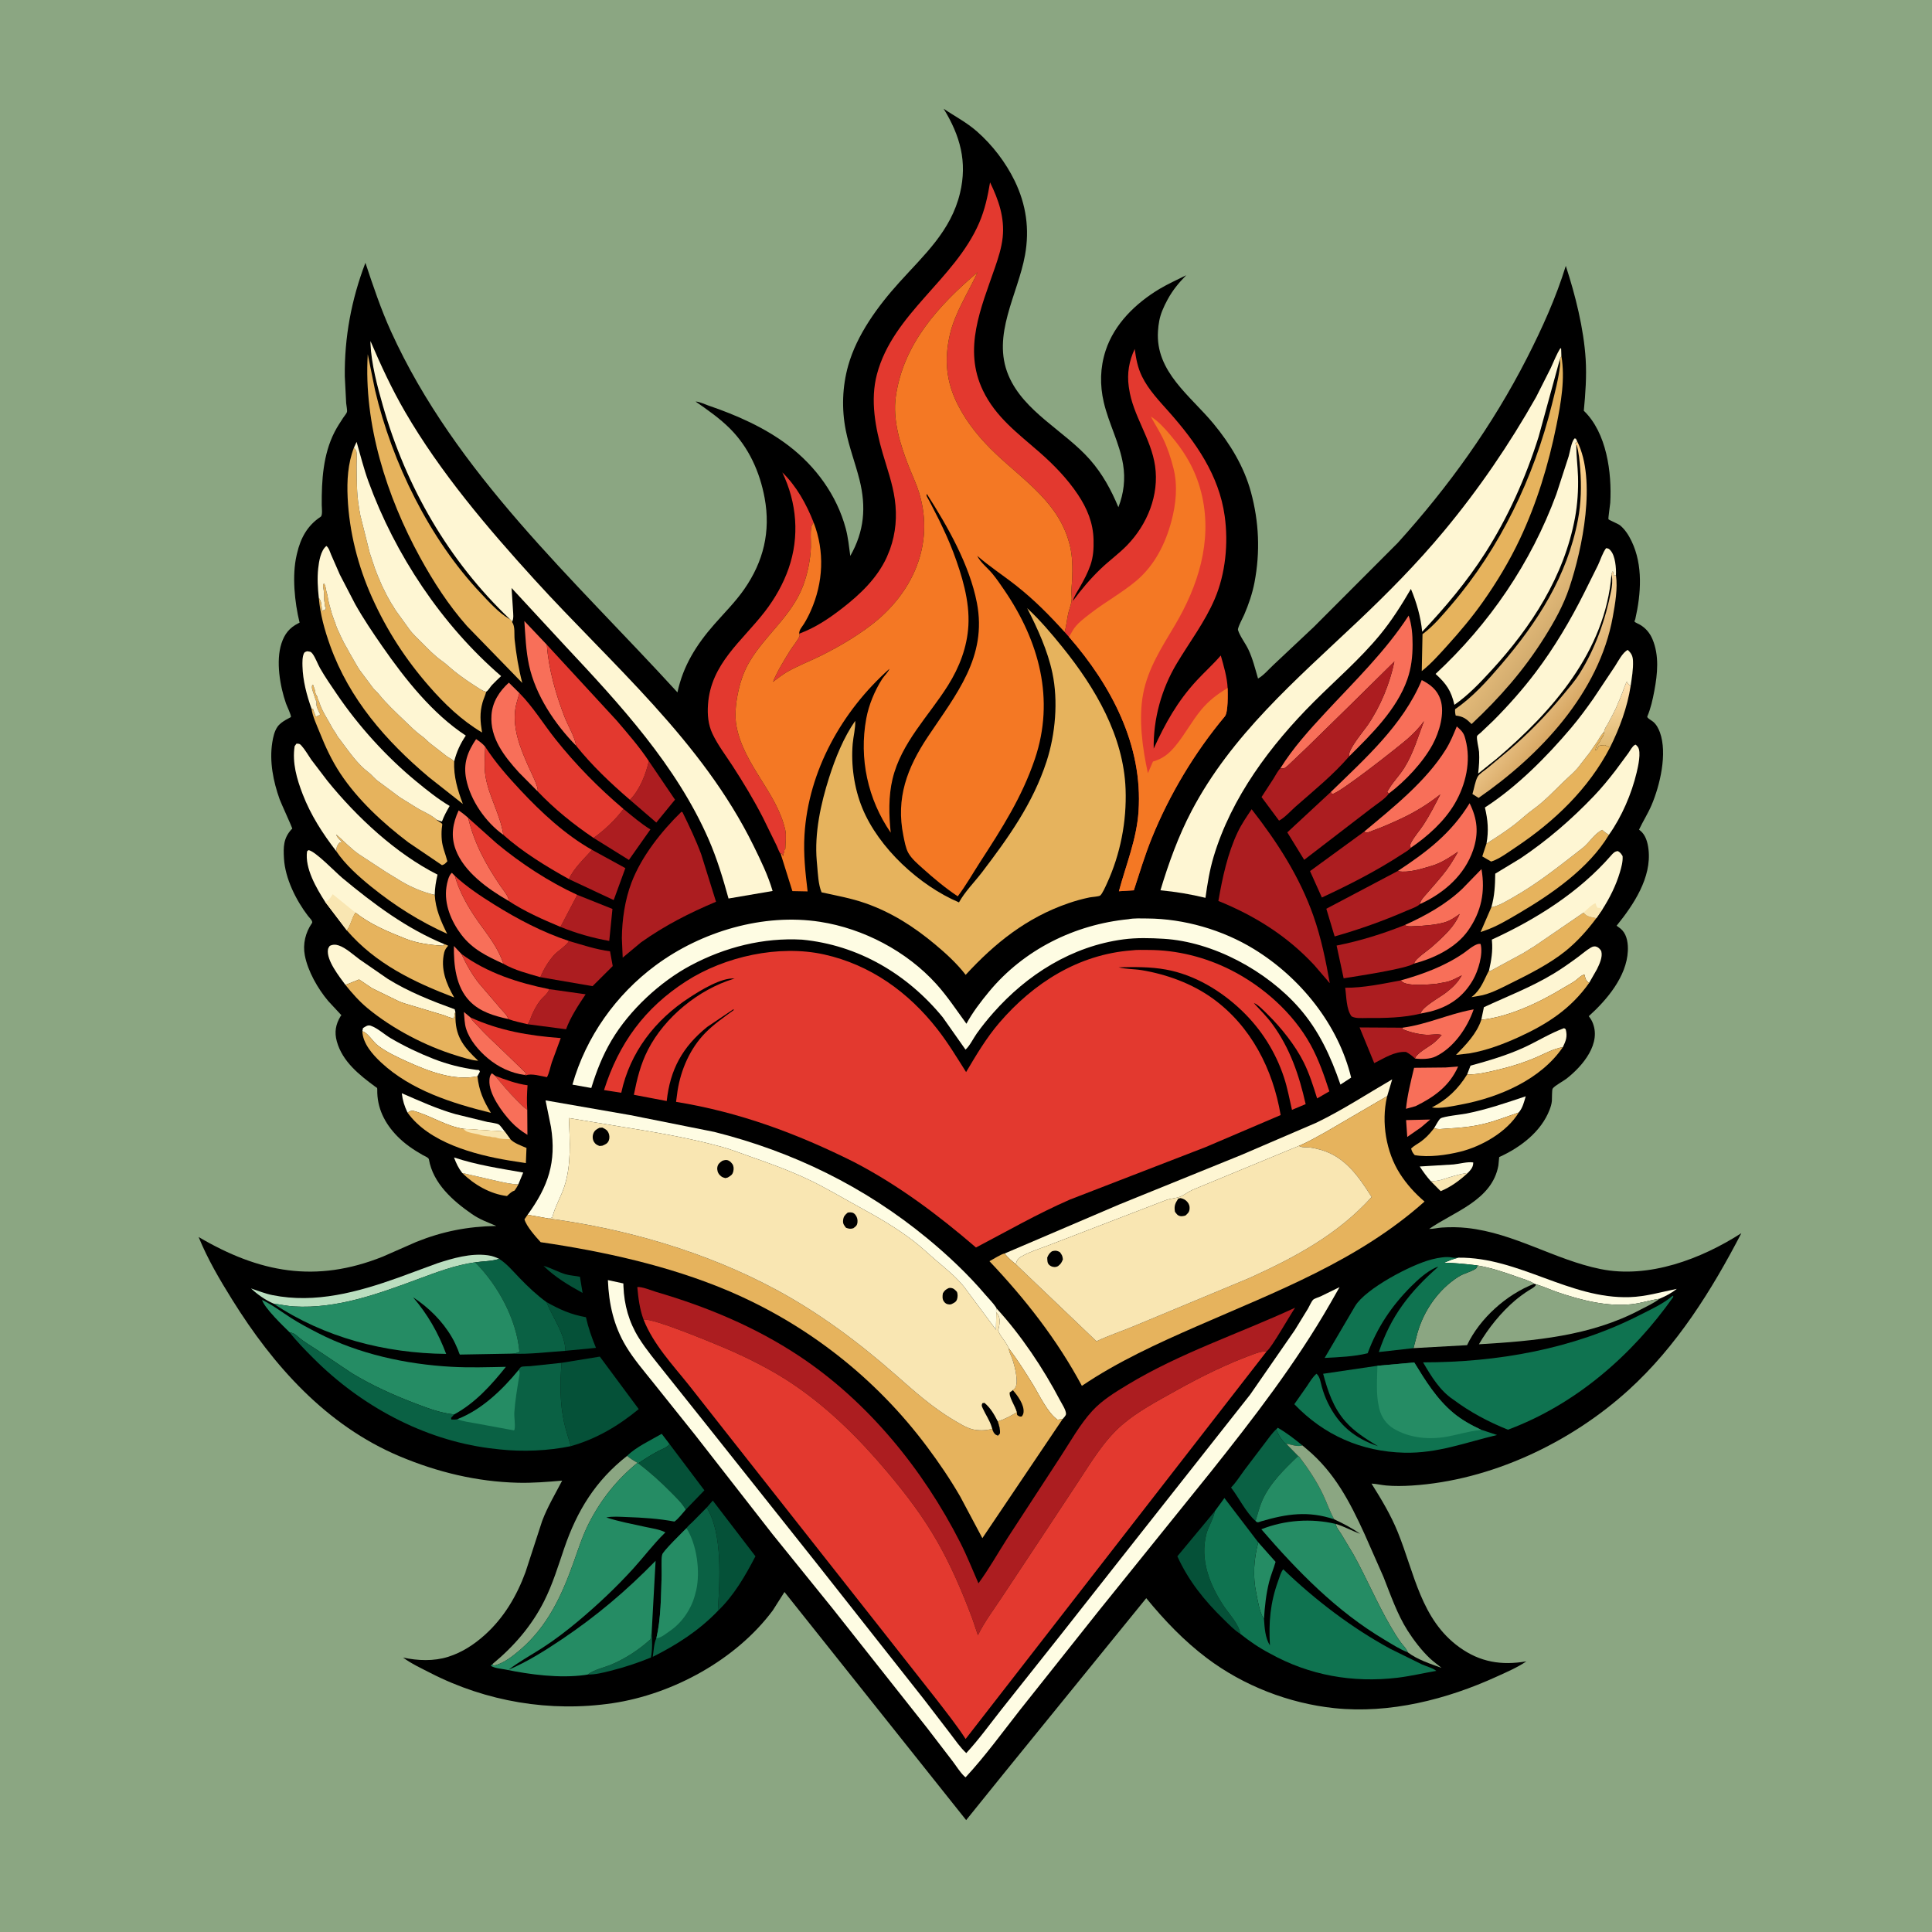 <svg version="1.1" xmlns="http://www.w3.org/2000/svg" style="display: block;" viewBox="0 0 2048 2048" width="1024" height="1024">
<defs>
	<linearGradient id="Gradient1" gradientUnits="userSpaceOnUse" x1="1716.03" y1="788.128" x2="1706.2" y2="730.191">
		<stop class="stop0" offset="0" stop-opacity="1" stop-color="rgb(223,184,113)"/>
		<stop class="stop1" offset="1" stop-opacity="1" stop-color="rgb(255,225,174)"/>
	</linearGradient>
	<linearGradient id="Gradient2" gradientUnits="userSpaceOnUse" x1="1665.21" y1="749.312" x2="1625.12" y2="716.31">
		<stop class="stop0" offset="0" stop-opacity="1" stop-color="rgb(216,169,102)"/>
		<stop class="stop1" offset="1" stop-opacity="1" stop-color="rgb(245,210,153)"/>
	</linearGradient>
	<linearGradient id="Gradient3" gradientUnits="userSpaceOnUse" x1="1652.82" y1="653.688" x2="1587.57" y2="604.643">
		<stop class="stop0" offset="0" stop-opacity="1" stop-color="rgb(212,173,111)"/>
		<stop class="stop1" offset="1" stop-opacity="1" stop-color="rgb(254,210,140)"/>
	</linearGradient>
</defs>
<path transform="translate(0,0)" fill="rgb(139,166,130)" d="M -0 -0 L 2048 0 L 2048 2048 L -0 2048 L -0 -0 z"/>
<path transform="translate(0,0)" fill="rgb(0,0,0)" d="M 1000.28 115.237 C 1012.32 123.446 1024.34 129.462 1035.5 139.246 C 1051.9 153.623 1066.07 172.085 1075.61 191.723 C 1087.8 216.845 1091.53 242.905 1086.55 270.45 C 1079.01 312.234 1050.99 355.085 1069.04 397.962 C 1085.28 436.53 1128.58 456.7 1155.39 487.226 C 1168.66 502.326 1177.84 519.203 1185.54 537.662 C 1191.25 523.047 1193.07 507.86 1190.51 492.303 C 1186.78 469.681 1175.3 448.914 1170.07 426.534 C 1165.74 408.018 1166.13 389.657 1172.04 371.567 C 1181.26 343.279 1204.1 321.287 1229.06 306.319 C 1238.15 300.869 1247.99 296.57 1257.44 291.758 C 1249.38 300.015 1243.18 307.447 1237.64 317.619 C 1235.55 321.461 1233.63 325.384 1232.01 329.445 C 1229.12 336.658 1228.01 343.352 1227.51 351.098 C 1224.72 394.117 1261.92 419.503 1286.51 449.309 C 1304.13 470.667 1318.73 494.689 1326.04 521.599 C 1334.65 553.347 1335.98 585.144 1329.82 617.382 C 1327.6 628.956 1323.62 640.688 1318.95 651.5 C 1317.69 654.42 1311.64 665.613 1312.33 667.836 C 1314.43 674.612 1320.16 681.818 1323.27 688.361 C 1327.9 698.076 1330.56 708.968 1333.56 719.275 C 1339.42 716.085 1345.13 709.234 1350.14 704.609 L 1392.71 664.581 L 1481.7 575.449 C 1535.56 515.94 1582.12 451.045 1618.64 379.54 C 1634.65 348.193 1649.43 315.508 1659.81 281.84 C 1669.92 312.735 1678.86 348.329 1680.87 380.745 C 1682 399.038 1680.62 417.224 1678.91 435.425 C 1703.18 458.743 1708.73 501.101 1706.93 533 C 1706.81 535.167 1704.57 549.566 1705.06 550.462 C 1705.45 551.192 1715.45 555.303 1717.36 556.907 C 1722.73 561.389 1726.49 567.383 1729.5 573.617 C 1741.85 599.169 1739.56 629.558 1733.45 656.425 C 1733.24 657.337 1732.31 658.372 1732.82 659.157 C 1733.16 659.69 1737.62 661.753 1738.47 662.251 C 1744.51 665.768 1748.91 671.019 1751.63 677.442 C 1759.03 694.883 1757.05 714.246 1753.65 732.354 C 1751.89 741.684 1749.91 750.78 1746.19 759.548 C 1745.61 760.914 1750.64 763.71 1752.05 764.814 C 1755.68 767.657 1758.03 772.093 1759.58 776.364 C 1767.67 798.648 1759.67 832.489 1750.66 853.572 C 1746.8 862.6 1741.55 870.704 1737.42 879.5 L 1738.59 880.376 C 1744.49 885.025 1746.64 893.16 1747.47 900.286 C 1750.99 930.305 1731.59 959.168 1713.68 981.295 C 1715.74 982.806 1718.02 984.327 1719.75 986.222 C 1724.89 991.856 1725.95 1000.82 1725.58 1008.14 C 1724.25 1035.22 1703.38 1059.91 1684.15 1077.21 C 1685.48 1078.99 1686.76 1080.79 1687.71 1082.82 C 1698.38 1105.77 1677.59 1130.14 1660.57 1143.43 C 1657.2 1146.07 1647.96 1150.82 1645.88 1153.99 C 1644.99 1155.34 1645.26 1164.76 1645.06 1167 C 1644.75 1170.29 1643.84 1173.24 1642.66 1176.31 C 1633.63 1199.89 1611.42 1216.5 1589.21 1226.55 L 1588.36 1235.45 C 1581.75 1272.31 1541.45 1284.3 1514.96 1302.72 C 1519.4 1302.77 1524.02 1301.55 1528.5 1301.25 C 1537.23 1300.66 1546.37 1300.76 1555.05 1301.7 C 1605.36 1307.11 1647.88 1335.35 1696.5 1345.23 C 1747.82 1355.66 1803.19 1334.63 1845.9 1307.24 C 1814.4 1367.94 1777.29 1427.26 1726.31 1473.52 C 1664.51 1529.62 1580.22 1569.45 1496.5 1574.75 C 1487.67 1575.3 1478.21 1575.47 1469.42 1574.68 C 1464.19 1574.2 1459.1 1572.93 1453.86 1572.67 C 1464.39 1589.44 1474.26 1605.79 1481.74 1624.21 C 1499.34 1667.57 1506.29 1716.82 1547.01 1746.16 C 1568.99 1762 1591.66 1765.62 1618.02 1761.11 C 1608.59 1767.58 1597.2 1772.43 1586.8 1777.18 C 1533.71 1801.47 1473.12 1816.86 1414.51 1810.71 C 1366.33 1805.65 1318.19 1786.95 1279.5 1757.8 C 1255.18 1739.48 1234.31 1717.62 1215.08 1694.13 L 1063.82 1880.26 L 1024.17 1929.39 L 831.577 1687.59 L 819.217 1707.06 C 780.39 1759.31 713.287 1795.96 649.355 1805.46 C 583.247 1815.28 515.473 1803.83 456.054 1773.31 C 446.352 1768.33 436.044 1763.59 427.26 1757.08 C 442.769 1760.46 459.81 1761.12 475.07 1756.3 C 489.842 1751.63 502.533 1743.33 513.964 1733.05 C 534.135 1714.92 547.738 1691.85 557.042 1666.56 L 574.695 1612.34 C 580.422 1597.16 588.482 1583.86 595.912 1569.52 C 580.327 1570.88 564.525 1572.16 548.862 1571.77 C 505.358 1570.66 463.471 1560.53 423.434 1543.65 C 345.9 1510.97 289.722 1447.76 246.167 1377.77 C 232.731 1356.18 220.202 1334.92 210.548 1311.28 C 274.86 1349.11 334.711 1360.52 405.72 1332.1 L 441.311 1316.47 C 469.351 1305.21 495.834 1300.12 526.048 1299.55 C 516.733 1295.54 508.768 1292.82 500.251 1286.93 C 480.014 1272.93 459.048 1254.48 454.642 1228.91 C 454.325 1227.06 449.726 1225.3 447.896 1224.25 C 438.094 1218.66 429.146 1212.61 421.211 1204.5 C 407.822 1190.83 399.537 1174.45 399.918 1155.06 C 399.963 1152.75 399.562 1153.24 397.835 1151.97 C 380.846 1139.46 363.005 1125.33 357.068 1104 C 354.313 1094.1 355.814 1085.92 360.984 1077.3 C 361.245 1076.87 361.735 1076.51 361.772 1076 C 361.795 1075.7 361.341 1075.58 361.127 1075.36 L 347.848 1061.04 C 336.906 1048.03 326.339 1029.59 323.125 1012.74 C 320.825 1000.68 323.783 988.475 330.744 978.427 C 332.068 976.515 327.82 972.659 326.395 970.792 C 313.77 954.243 302.231 931.153 301.016 910 C 300.32 897.884 300.377 888.693 308.851 879.29 C 309.17 878.937 309.758 878.713 309.817 878.241 C 309.902 877.564 297.733 850.945 296.412 847.242 C 289.635 828.236 285.438 807.137 288.637 786.983 C 289.524 781.388 290.856 775.229 294.087 770.5 C 298.285 764.356 308.384 760.588 308.426 760.002 C 308.597 757.585 304.12 748.486 303.141 745.675 C 296.776 727.382 292.27 700.792 298.352 682.087 C 301.634 671.99 306.818 665.461 316.285 660.673 L 317.579 660.035 C 312.309 638.477 309.397 610.134 314.444 588.443 L 314.906 586.5 C 318.633 570.423 325.844 557.053 339.906 547.815 C 342.184 546.319 341.075 538.329 341.055 535.426 C 340.88 509.236 342.482 481.684 354.677 457.887 C 357.349 452.674 360.626 447.745 363.807 442.834 C 364.762 441.36 367.323 438.371 367.771 436.808 C 368.295 434.979 367.144 429.732 366.961 427.448 L 365.5 399.019 C 365.03 357.419 372.539 317.368 387.356 278.592 C 395.524 303.076 403.738 327.694 414.426 351.219 C 483.026 502.203 608.241 613.651 718.132 733.941 C 724.113 705.805 738.165 683.523 757.023 662 C 767.782 649.722 779.538 638.07 788.888 624.637 C 809.381 595.195 817.083 563.386 810.545 527.876 C 805.496 500.453 793.78 474.314 773.86 454.37 C 763.065 443.561 749.934 434.338 737.37 425.684 C 741.124 425.628 747.285 428.641 750.98 429.898 C 780.736 440.022 810.972 453.335 836.066 472.535 C 864.832 494.545 887.006 524.946 896.5 560.139 C 899.044 569.57 900.021 579.625 901.333 589.292 C 916.164 563.262 918.376 537.474 911.085 508.5 C 906.666 490.941 900.123 474.119 896.581 456.305 C 892.055 433.545 892.856 409.84 899.131 387.5 C 908.311 354.812 930.592 324.498 953.105 299.541 C 979.609 270.16 1007.96 244.966 1017.62 204.836 C 1025.64 171.508 1017.75 143.692 1000.28 115.237 z"/>
<path transform="translate(0,0)" fill="rgb(15,115,80)" d="M 1352.97 1515.01 L 1354.53 1513.5 C 1363.92 1518.84 1372.26 1525.43 1380.63 1532.22 C 1376.62 1533.36 1373.11 1532.64 1369.13 1531.6 C 1367.2 1531.09 1365.39 1530.76 1363.43 1530.45 L 1362.43 1530.01 C 1358.61 1526.86 1354.29 1519.69 1352.97 1515.01 z"/>
<path transform="translate(0,0)" fill="rgb(248,111,89)" d="M 1490.51 1187.35 L 1516.09 1186.75 L 1506.38 1195.01 L 1491.76 1205.19 L 1490.51 1187.35 z"/>
<path transform="translate(0,0)" fill="rgb(249,230,178)" d="M 1516.73 1252.15 C 1520.44 1251.91 1524.19 1251.82 1527.76 1250.69 C 1537.03 1247.78 1546.31 1244.58 1555.97 1243.35 C 1547.25 1251.38 1538.18 1258.09 1527.2 1262.69 L 1516.73 1252.15 z"/>
<path transform="translate(0,0)" fill="rgb(5,81,56)" d="M 576.177 1341.88 C 584.268 1344.13 591.397 1348.31 599.187 1350.67 C 603.988 1352.14 609.753 1352.39 614.749 1353.4 L 617.568 1370.57 C 602.268 1362.11 588.809 1354.15 576.177 1341.88 z"/>
<path transform="translate(0,0)" fill="rgb(227,57,47)" d="M 524.869 1140.41 C 535.818 1144.52 547.574 1148.93 559.217 1150.42 C 558.591 1159.14 558.276 1167.49 558.905 1176.21 C 554.901 1173.89 551.655 1170.16 548.373 1166.91 C 539.89 1158.53 532.43 1149.61 524.869 1140.41 z"/>
<path transform="translate(0,0)" fill="rgb(230,179,93)" d="M 490.013 1243.44 L 526.429 1251.79 C 534.015 1253.41 541.664 1255.37 549.449 1255.46 C 548.371 1257.85 546.981 1259.87 545.5 1262.01 C 542.519 1263.04 540.726 1264.82 538.413 1266.93 L 537.404 1267.86 C 519.571 1265.68 502.625 1255.81 490.013 1243.44 z"/>
<path transform="translate(0,0)" fill="rgb(15,115,80)" d="M 664.714 1543.32 C 674.111 1533.89 689.867 1526.66 701.455 1519.91 L 709.762 1530.8 C 707.374 1534.38 701.166 1536.39 697.403 1538.41 C 690.285 1542.24 683.295 1546.6 676.652 1551.19 L 675.745 1550.62 C 671.787 1548.42 668.23 1546.19 664.714 1543.32 z"/>
<path transform="translate(0,0)" fill="rgb(10,97,68)" d="M 623.047 1775.07 C 629.14 1769.94 641.05 1767.55 648.685 1764.22 C 663.805 1757.64 677.289 1748.78 689.5 1737.75 L 690.848 1729.44 C 691.162 1738.39 691.842 1748.29 689.993 1757.05 C 675.808 1762.83 661.883 1767.47 647 1771.18 C 639.361 1773.08 630.947 1775.26 623.047 1775.07 z"/>
<path transform="translate(0,0)" fill="rgb(254,252,227)" d="M 1516.73 1252.15 C 1512.31 1247.18 1508.61 1242.12 1504.99 1236.53 L 1540.8 1234.36 C 1547.11 1233.77 1555.62 1231.26 1561.68 1232.24 C 1561.75 1237.3 1559.21 1239.86 1555.97 1243.35 C 1546.31 1244.58 1537.03 1247.78 1527.76 1250.69 C 1524.19 1251.82 1520.44 1251.91 1516.73 1252.15 z"/>
<path transform="translate(0,0)" fill="url(#Gradient1)" d="M 1700.4 775.762 C 1700.69 772.406 1703.21 769.557 1704.76 766.596 C 1708.21 759.967 1712.22 752.918 1715.01 746.005 L 1715.51 744.5 L 1716.5 742.51 L 1720.12 733.374 L 1721.5 729.51 L 1724.12 723.005 L 1724.98 723.005 C 1725.71 725.472 1726.59 725.611 1728.54 727.168 C 1725.07 749.667 1716.85 771.995 1706.7 792.308 C 1705.24 792.135 1702.83 790.482 1701.37 789.844 C 1699.87 789.971 1696.44 789.957 1695.27 790.588 C 1693.61 791.487 1694.02 794.431 1691.37 795.546 C 1691.36 792.445 1692.69 790.45 1694.49 788 L 1695.99 785.995 L 1697.49 783 C 1699.26 780.395 1699.79 779.923 1700.27 776.711 L 1700.4 775.762 z"/>
<path transform="translate(0,0)" fill="rgb(254,252,227)" d="M 490.013 1243.44 C 485.904 1238.15 483.608 1233.23 481.274 1226.96 C 505.647 1235 529.495 1238.53 554.632 1242.96 L 549.449 1255.46 C 541.664 1255.37 534.015 1253.41 526.429 1251.79 L 490.013 1243.44 z"/>
<path transform="translate(0,0)" fill="rgb(37,140,100)" d="M 1333.79 1634.93 L 1352.17 1655.63 C 1350.17 1662.75 1347.22 1669.47 1345.38 1676.7 C 1342.08 1689.67 1340.73 1702.81 1339.88 1716.13 C 1335.18 1710 1333.34 1696.73 1331.7 1689 C 1327.85 1670.72 1329.08 1652.93 1333.79 1634.93 z"/>
<path transform="translate(0,0)" fill="rgb(248,111,89)" d="M 558.905 1176.21 L 559.089 1202.99 C 552.762 1199.13 546.953 1194.68 541.886 1189.26 C 532.255 1178.95 517.861 1159.51 518.807 1144.98 C 518.988 1142.2 519.385 1139.66 521.5 1137.76 L 524.869 1140.41 C 532.43 1149.61 539.89 1158.53 548.373 1166.91 C 551.655 1170.16 554.901 1173.89 558.905 1176.21 z"/>
<path transform="translate(0,0)" fill="rgb(248,111,89)" d="M 556.199 1139.5 C 541.639 1137.56 528.175 1131.16 516.968 1121.71 C 507.519 1113.75 497.839 1102.46 494.089 1090.5 C 492.371 1085.02 492.279 1078.46 491.766 1072.73 L 498.707 1078.53 C 500.929 1082.35 503.97 1084.8 506.905 1088 C 515.054 1096.9 523.703 1104.92 532.454 1113.19 L 558.061 1138 L 556.199 1139.5 z"/>
<path transform="translate(0,0)" fill="rgb(254,252,227)" d="M 432.004 1179.42 C 428.615 1172.34 426.897 1166.72 425.904 1158.88 C 444.7 1166.95 463.097 1175.48 482.85 1181.04 L 516.855 1189.36 C 519.367 1189.91 526.762 1190.66 528.714 1191.98 C 530.663 1193.29 533.414 1197.47 535.01 1199.45 L 491.383 1196.64 C 473.077 1193.87 456.7 1182.73 439.139 1177.78 C 435.879 1176.86 434.834 1177.76 432.004 1179.42 z"/>
<path transform="translate(0,0)" fill="rgb(5,81,56)" d="M 579.251 1380.25 C 593.448 1388.16 604.909 1393.4 621.111 1396.3 C 623.668 1407.7 627.323 1417.98 631.741 1428.78 L 599.377 1431.92 C 599.128 1414.51 586.1 1396.86 579.651 1381.23 L 579.251 1380.25 z"/>
<path transform="translate(0,0)" fill="rgb(254,252,227)" d="M 1520.24 1195.86 C 1521.85 1193.41 1524.86 1187.18 1526.98 1185.61 C 1529.95 1183.41 1549.22 1181.43 1554.52 1180.39 C 1575.92 1176.2 1596.67 1169.03 1617.32 1162.12 C 1615.53 1168.25 1614.16 1174.31 1609.96 1179.27 C 1597.56 1183.52 1585.55 1188.28 1572.76 1191.39 C 1560.24 1194.44 1547.15 1195.67 1534.3 1196.3 C 1530.14 1196.5 1523.94 1197.65 1520.24 1195.86 z"/>
<path transform="translate(0,0)" fill="rgb(248,111,89)" d="M 538.82 1080.25 C 523.863 1076.89 508.898 1072.64 497.925 1061.31 C 483.179 1046.09 480.864 1022.86 481.161 1002.78 L 489.187 1011.31 C 494.179 1021.96 500.488 1033.3 507.852 1042.48 L 530.791 1069.28 C 533.355 1072.25 538.016 1076.47 538.82 1080.25 z"/>
<path transform="translate(0,0)" fill="rgb(248,111,89)" d="M 1532.31 1131.58 L 1545.65 1130.57 C 1536.59 1151.15 1520.22 1162.95 1500.56 1172.58 L 1490.4 1175.39 C 1491.85 1160.67 1495.57 1146.27 1498.99 1131.91 L 1532.31 1131.58 z"/>
<path transform="translate(0,0)" fill="rgb(172,29,32)" d="M 687.76 806.753 L 715.539 847.685 L 695.702 871.923 L 667.763 847.846 C 678.076 837.404 684.644 820.896 687.76 806.753 z"/>
<path transform="translate(0,0)" fill="rgb(254,246,211)" d="M 1555.25 1138.9 L 1558.81 1129.65 C 1578.08 1124.32 1597.22 1118.76 1615.45 1110.4 C 1629.53 1103.94 1643.52 1095.14 1658 1089.88 L 1659.69 1091 C 1661.74 1098.76 1659.99 1103.13 1656.69 1110.05 C 1646.61 1111.62 1637.3 1117.08 1628 1121.03 C 1613.55 1127.17 1598.77 1131.54 1583.5 1135.03 C 1574.34 1137.12 1564.68 1139.26 1555.25 1138.9 z"/>
<path transform="translate(0,0)" fill="rgb(248,111,89)" d="M 1486.83 1089.39 C 1512.18 1086.08 1535.27 1075.03 1560.17 1070.37 L 1562.15 1069.98 C 1555.39 1089.57 1541.16 1110.43 1522.03 1119.82 C 1515.85 1122.85 1506.65 1122.96 1499.94 1122.05 C 1501.72 1116.37 1514.51 1109.74 1519.49 1105.76 C 1522.74 1103.16 1525.46 1100.2 1528.21 1097.1 C 1524.09 1095.66 1516.73 1097.17 1512 1096.92 C 1504.04 1096.51 1493.36 1093.99 1486.15 1090.61 L 1486.83 1089.39 z"/>
<path transform="translate(0,0)" fill="rgb(172,29,32)" d="M 660.909 857.511 C 670 864.936 679.452 873.096 689.455 879.245 L 666.67 911.558 L 629.188 888.235 C 640.295 880.463 652.921 868.452 660.909 857.511 z"/>
<path transform="translate(0,0)" fill="rgb(172,29,32)" d="M 582.045 1048.52 L 620.794 1054 C 613.292 1065.21 604.662 1078.31 600.049 1091.05 L 559.191 1085.72 C 561.71 1082.97 562.514 1078.87 564.025 1075.5 C 566.338 1070.35 569.154 1065.09 572.606 1060.61 C 575.381 1057.01 581.332 1053 582.045 1048.52 z"/>
<path transform="translate(0,0)" fill="rgb(254,252,227)" d="M 384.081 1093.12 L 384.791 1089.78 C 387.436 1088.27 389.733 1086.2 392.941 1087.29 C 400.128 1089.74 407.635 1096.73 414.305 1100.63 C 428.703 1109.04 443.969 1116.38 459.502 1122.44 C 474.489 1128.29 489.113 1131.94 505.024 1134.09 C 507.369 1134.4 507.74 1133.6 508.727 1136 L 506.089 1140.91 C 481.16 1146.09 454.18 1135.52 431.78 1125.41 C 421.232 1120.65 410.044 1115.43 400.744 1108.45 C 395.202 1104.29 390.263 1094.98 384.081 1093.12 z"/>
<path transform="translate(0,0)" fill="rgb(248,111,89)" d="M 533.554 884.968 C 514.873 871.652 498.722 848.558 494.204 825.958 C 490.883 809.35 495.536 797.106 504.688 783.492 C 508.371 785.974 511.471 788.144 514.354 791.581 C 514.121 801.687 513.003 812.826 514.635 822.806 C 518.121 844.128 530.473 863.677 533.554 884.968 z"/>
<path transform="translate(0,0)" fill="rgb(172,29,32)" d="M 611.925 948.608 L 649.227 963.506 L 645.827 997.439 C 628.103 994.243 610.832 989.347 594.123 982.55 L 611.925 948.608 z"/>
<path transform="translate(0,0)" fill="rgb(248,111,89)" d="M 538.712 954.727 C 517.594 942.6 491.881 924.432 483.037 900.647 C 477.625 886.089 479.927 872.799 486.166 859.086 C 489.837 861.498 493.06 864.047 496.305 867.007 C 502.784 894.052 515.005 916.357 530.598 939.321 C 532.881 942.683 539.089 950.003 539.135 954.071 L 538.712 954.727 z"/>
<path transform="translate(0,0)" fill="rgb(172,29,32)" d="M 627.59 900.904 L 662.908 920.248 L 650.543 954.122 L 603.06 931.887 L 603.042 931.837 C 608.168 920.551 619.289 910.103 627.59 900.904 z"/>
<path transform="translate(0,0)" fill="rgb(248,111,89)" d="M 533.627 1021.66 C 516.325 1013.69 500.967 1006.41 489.142 990.93 C 478.351 976.803 470.569 958.333 473.24 940.301 C 473.887 935.937 475.561 927.818 479 925.203 L 482.13 928.424 C 486.908 945.628 496.953 962.905 507.254 977.401 C 517.439 991.735 528.069 1004.59 533.627 1021.66 z"/>
<path transform="translate(0,0)" fill="rgb(172,29,32)" d="M 1499.94 1122.05 C 1496.94 1119.16 1494.17 1117.1 1490.5 1115.13 C 1478.31 1114.28 1467.35 1121.76 1456.75 1126.96 L 1441.22 1089.12 L 1486.83 1089.39 L 1486.15 1090.61 C 1493.36 1093.99 1504.04 1096.51 1512 1096.92 C 1516.73 1097.17 1524.09 1095.66 1528.21 1097.1 C 1525.46 1100.2 1522.74 1103.16 1519.49 1105.76 C 1514.51 1109.74 1501.72 1116.37 1499.94 1122.05 z"/>
<path transform="translate(0,0)" fill="rgb(254,246,211)" d="M 1056.38 1386.95 C 1082.18 1415.01 1106.06 1450.7 1123.67 1484.39 C 1125.62 1488.12 1130.09 1494.66 1130.01 1498.84 C 1129.98 1500.65 1127.48 1502.94 1126.36 1504.35 L 1121 1504.94 C 1110.25 1497.46 1101.68 1478.53 1094.73 1467.3 C 1086.67 1454.26 1078.68 1441.58 1069.43 1429.33 L 1067.09 1425 C 1064.79 1420.73 1058.89 1414.41 1058.1 1410 C 1059.36 1406.49 1060.03 1400.76 1059.3 1397.06 L 1058.99 1396.01 C 1058.45 1393.9 1057.54 1392.96 1056.09 1391.34 C 1055.55 1389.95 1056.15 1388.41 1056.38 1386.95 z"/>
<path transform="translate(0,0)" fill="rgb(254,252,227)" d="M 1546.11 1333.18 C 1610.1 1332.54 1663.75 1377.09 1727.5 1375.02 C 1744.77 1374.46 1760.68 1369.62 1777.45 1366.26 C 1771.85 1370.79 1765.74 1373.95 1759.12 1376.74 C 1749.29 1378.1 1739.83 1381.39 1729.75 1382.5 C 1703.69 1385.37 1676.17 1378.25 1651.6 1369.95 C 1644.1 1367.41 1636.9 1364.05 1629.35 1361.72 L 1628.41 1361.44 L 1626.4 1360.83 C 1621.52 1357.6 1614.81 1355.82 1609.32 1353.85 C 1595.28 1348.82 1580.84 1343.94 1566.11 1341.4 C 1554.13 1339.9 1542.87 1338.81 1530.78 1338.47 C 1535.87 1336.38 1540.73 1334.41 1546.11 1333.18 z"/>
<path transform="translate(0,0)" fill="rgb(5,81,56)" d="M 1314.73 1731.93 C 1308.27 1727.96 1302.5 1721.76 1297.05 1716.47 C 1276.85 1696.86 1259.68 1675.47 1248.05 1649.75 L 1287.7 1602.03 L 1287.56 1602.87 C 1286.12 1610.55 1281 1617.98 1278.91 1625.84 C 1271.64 1653.26 1282.36 1680.27 1297.55 1702.91 C 1303.13 1711.22 1313.52 1722.04 1314.73 1731.93 z"/>
<path transform="translate(0,0)" fill="rgb(248,111,89)" d="M 610.682 790.474 C 588.061 767.461 567.768 737.032 560.817 705.26 C 557.516 690.166 556.891 673.697 555.83 658.297 L 579.7 683.484 C 581.446 708.972 589.364 736.588 598.617 760.318 C 602.178 769.45 609.354 781.042 610.682 790.474 z"/>
<path transform="translate(0,0)" fill="rgb(5,81,56)" d="M 709.762 1530.8 L 746.675 1579.81 L 726.928 1600.27 C 723.052 1593.37 716.956 1587.66 711.446 1582.06 C 700.434 1570.88 689.118 1560.73 676.652 1551.19 C 683.295 1546.6 690.285 1542.24 697.403 1538.41 C 701.166 1536.39 707.374 1534.38 709.762 1530.8 z"/>
<path transform="translate(0,0)" fill="rgb(248,111,89)" d="M 1484.85 1039.28 C 1508.48 1032.61 1531.25 1024.26 1551.63 1010.3 C 1555.79 1007.45 1564.73 999.254 1569.5 1000.7 C 1572.36 1011.45 1566.95 1029.07 1561.54 1038.54 C 1551.16 1056.72 1536.42 1066.95 1516.39 1072.25 L 1505.73 1074.5 C 1507.71 1067.05 1526.47 1057.21 1532.95 1052.12 C 1539.96 1046.62 1545.15 1041.74 1549.53 1033.94 C 1544.35 1036.52 1538.96 1039.66 1533.29 1040.92 L 1522.93 1042.84 C 1515.21 1043.64 1491.85 1045.78 1486.14 1040.55 L 1484.85 1039.28 z"/>
<path transform="translate(0,0)" fill="rgb(248,111,89)" d="M 569.793 838.74 L 550.049 818.807 C 534.575 801.751 519.252 782.327 520.978 758 C 521.963 744.121 529.383 732.691 539.414 723.641 L 550.576 734.666 C 549.109 740.478 546.863 746.499 546.152 752.42 C 543.562 773.986 551.977 794.1 560.508 813.306 C 562.436 817.645 571.573 835.479 569.793 838.74 z"/>
<path transform="translate(0,0)" fill="rgb(230,179,93)" d="M 1520.24 1195.86 C 1523.94 1197.65 1530.14 1196.5 1534.3 1196.3 C 1547.15 1195.67 1560.24 1194.44 1572.76 1191.39 C 1585.55 1188.28 1597.56 1183.52 1609.96 1179.27 C 1597.6 1199.82 1570.72 1215.21 1547.9 1220.85 C 1533.25 1224.48 1514.59 1227.07 1499.72 1224.5 C 1497.45 1222.08 1496.77 1220.69 1495.84 1217.5 C 1498.85 1214.52 1502.68 1212.66 1506.09 1210.19 C 1510.94 1206.68 1514.79 1202.72 1518.5 1198.06 L 1519.6 1196.69 L 1520.24 1195.86 z"/>
<path transform="translate(0,0)" fill="rgb(186,222,191)" d="M 289.922 1381.86 C 280.988 1377.95 273.171 1372.37 266.05 1365.77 C 273.676 1368.31 280.894 1371.27 288.824 1372.88 C 334.243 1382.07 379.482 1369.62 422.102 1354.4 L 463.594 1339.12 C 480.102 1333.72 498.908 1328.33 516.438 1330.57 L 518 1330.8 C 522.114 1331.37 525.363 1332.7 529.139 1334.42 C 521.16 1337.11 511.987 1336.88 503.657 1338.11 C 482.858 1341 463.386 1348.4 443.796 1355.65 C 401.506 1371.31 357.396 1387.66 311.5 1384.86 C 304.223 1384.42 297.129 1382.83 289.922 1381.86 z"/>
<path transform="translate(0,0)" fill="rgb(172,29,32)" d="M 602.989 997.449 C 616.96 1001.54 632.235 1006.6 646.66 1008.43 L 649.521 1024.08 L 628.132 1045.37 L 572.808 1035.86 C 576.295 1027.41 581.016 1019.64 586.996 1012.71 C 590.656 1008.46 601.459 1001.69 602.989 997.449 z"/>
<path transform="translate(0,0)" fill="rgb(227,57,47)" d="M 498.707 1078.53 C 529.547 1092.65 560.894 1097.92 594.417 1100.42 L 584.948 1126.14 C 583.308 1131.1 582.281 1137.32 579.811 1141.85 C 573.83 1140.79 563.001 1137.52 557.534 1139.91 L 556.199 1139.5 L 558.061 1138 L 532.454 1113.19 C 523.703 1104.92 515.054 1096.9 506.905 1088 C 503.97 1084.8 500.929 1082.35 498.707 1078.53 z"/>
<path transform="translate(0,0)" fill="rgb(227,57,47)" d="M 489.187 1011.31 C 516.536 1031.38 549.136 1041.86 582.045 1048.52 C 581.332 1053 575.381 1057.01 572.606 1060.61 C 569.154 1065.09 566.338 1070.35 564.025 1075.5 C 562.514 1078.87 561.71 1082.97 559.191 1085.72 C 552.352 1083.95 545.45 1082.76 538.82 1080.25 C 538.016 1076.47 533.355 1072.25 530.791 1069.28 L 507.852 1042.48 C 500.488 1033.3 494.179 1021.96 489.187 1011.31 z"/>
<path transform="translate(0,0)" fill="rgb(5,81,56)" d="M 749.143 1598.12 L 755.576 1590.67 L 800.806 1649.73 C 790.029 1670.46 778.004 1691.33 760.959 1707.66 C 762.836 1676.8 766.435 1625.52 749.143 1598.12 z"/>
<path transform="translate(0,0)" fill="rgb(254,246,211)" d="M 366.196 1044.08 C 359.953 1035.53 345.754 1017.87 347.67 1006.48 C 347.92 1005 348.654 1003.92 349.5 1002.72 C 352.68 1001.07 355.726 1001.08 359.106 1002.22 C 366.533 1004.71 374.804 1012.32 381.103 1016.97 L 411.014 1037.62 C 433.285 1051.48 457.467 1060.95 482 1069.91 L 482.732 1072.84 C 481.236 1075.29 482.518 1077.48 480.5 1079.73 L 474.249 1077.66 C 472.424 1076.9 470.786 1076.18 468.876 1075.63 L 466.995 1075.12 L 429 1063.71 L 423.644 1061.82 L 394.5 1047.62 L 380 1037.87 L 380.535 1038.35 L 366.196 1044.08 z"/>
<path transform="translate(0,0)" fill="rgb(230,179,93)" d="M 1580.91 961.677 C 1589 960.263 1596.62 955.393 1603.67 951.41 C 1630.47 936.265 1653.36 917.747 1677.51 898.998 C 1684.76 893.371 1690.09 883.567 1698.5 879.698 C 1700.51 881.883 1703.05 883.36 1705.51 884.98 C 1684.25 920.574 1644.32 948.068 1609.29 968.572 C 1598.26 975.03 1586.62 982.084 1574.5 986.243 L 1569.49 988.011 L 1580.91 961.677 z"/>
<path transform="translate(0,0)" fill="rgb(230,179,93)" d="M 432.004 1179.42 C 434.834 1177.76 435.879 1176.86 439.139 1177.78 C 456.7 1182.73 473.077 1193.87 491.383 1196.64 L 535.01 1199.45 L 540.897 1207.51 C 545.112 1212.01 552.486 1214.4 558.106 1216.89 L 557.43 1232.96 L 539.129 1230.07 C 502.745 1223.98 454.662 1211.12 432.004 1179.42 z"/>
<path transform="translate(0,0)" fill="rgb(249,230,178)" d="M 491.383 1196.64 L 535.01 1199.45 L 540.897 1207.51 C 537.495 1207.59 529.518 1207.44 526.476 1206.06 C 524.414 1205.12 522.509 1205.99 520.438 1205.06 C 518.899 1204.38 518.042 1204.84 516.5 1204.54 C 514.31 1204.12 511.203 1203.81 509.188 1203.09 C 507.286 1202.41 508.704 1202.73 506.497 1202.31 L 499.995 1201.01 C 496.091 1199.88 494.113 1199.97 491.383 1196.64 z"/>
<path transform="translate(0,0)" fill="rgb(254,246,211)" d="M 1570.22 1081.03 L 1573 1067.68 C 1598.08 1055.98 1623.15 1046.51 1646.95 1032.08 C 1655.91 1026.65 1664.36 1020.64 1672.79 1014.44 C 1677.21 1011.19 1681.63 1007.23 1686.34 1004.5 C 1688.58 1003.2 1690.48 1002.74 1692.92 1003.78 C 1694.55 1004.48 1697.03 1006.85 1697.49 1008.62 C 1699.03 1014.57 1695.41 1022.16 1692.83 1027.45 L 1684.52 1041.99 C 1680.49 1038.94 1680.95 1037.82 1679.5 1033.06 C 1675.63 1033.99 1672.77 1037.64 1669.5 1039.88 C 1665.42 1042.67 1660.77 1045.04 1656.52 1047.63 C 1631.84 1062.66 1599.3 1078.06 1570.22 1081.03 z"/>
<path transform="translate(0,0)" fill="rgb(230,179,93)" d="M 1555.25 1138.9 C 1564.68 1139.26 1574.34 1137.12 1583.5 1135.03 C 1598.77 1131.54 1613.55 1127.17 1628 1121.03 C 1637.3 1117.08 1646.61 1111.62 1656.69 1110.05 C 1633.19 1144.51 1588.99 1163.28 1549.2 1170.79 C 1540.66 1172.41 1526.4 1175.53 1517.86 1173.93 C 1533.9 1165.79 1545.88 1154.22 1555.25 1138.9 z"/>
<path transform="translate(0,0)" fill="rgb(248,111,89)" d="M 1489.05 980.637 C 1510.81 970.827 1532.77 958.729 1550.14 942.132 L 1570.44 921.267 C 1574.58 945.21 1570.39 966.256 1556.28 986.376 C 1543.49 1004.61 1519.99 1015.99 1499.01 1021.38 L 1499.24 1020.69 C 1500.5 1016.28 1512.99 1007.95 1516.97 1004.5 C 1523.29 999.039 1529.53 993.271 1535.21 987.145 C 1540.38 981.569 1544.26 975.859 1547.35 968.882 C 1542.24 972.482 1537.1 976.127 1531 977.835 C 1521.27 980.56 1509.31 981.444 1499.22 981.799 C 1495.43 981.932 1492.47 982.461 1489.05 980.637 z"/>
<path transform="translate(0,0)" fill="rgb(10,97,68)" d="M 1352.97 1515.01 C 1354.29 1519.69 1358.61 1526.86 1362.43 1530.01 L 1363.43 1530.45 L 1376.09 1543.41 C 1361.61 1557.29 1346.15 1572.15 1337.96 1590.8 C 1334.88 1597.81 1333.28 1605.09 1330.95 1612.35 C 1320.54 1603 1313.55 1588.03 1304.96 1576.85 C 1310.27 1571.47 1314.51 1564.59 1319.01 1558.48 L 1340.61 1530.01 C 1344.5 1524.96 1348.27 1519.3 1352.97 1515.01 z"/>
<path transform="translate(0,0)" fill="rgb(248,111,89)" d="M 1481.63 923.344 C 1512.55 903.013 1538.23 883.453 1557.86 851.461 C 1566.15 868.239 1567.65 883.182 1561.57 901.122 C 1552.68 927.325 1531.38 946.108 1506.77 957.679 L 1505.08 958.433 C 1505.71 954.031 1510.38 949.684 1513.22 946.322 C 1519.89 938.431 1527.04 930.757 1533.21 922.469 C 1537.8 916.298 1541.79 909.586 1545.56 902.885 C 1536.71 908.805 1528.19 914.684 1517.85 917.752 C 1507.63 920.787 1493.13 925.546 1482.53 923.541 L 1481.63 923.344 z"/>
<path transform="translate(0,0)" fill="rgb(230,179,93)" d="M 1578.44 1028.69 L 1579.56 1029.41 L 1614.5 1010.51 L 1627.19 1002.63 L 1678.69 967.399 C 1682.66 972.007 1686.47 971.804 1692.3 973.145 C 1682.86 985.854 1672.07 997.979 1659.73 1007.97 C 1642.65 1021.81 1620.15 1033.07 1600.49 1042.79 C 1590.43 1047.77 1578.59 1054.13 1567.34 1055.76 L 1559.75 1057.05 L 1560.78 1056.24 C 1570.17 1048.58 1572.99 1038.89 1578.44 1028.69 z"/>
<path transform="translate(0,0)" fill="rgb(230,179,93)" d="M 384.081 1093.12 C 390.263 1094.98 395.202 1104.29 400.744 1108.45 C 410.044 1115.43 421.232 1120.65 431.78 1125.41 C 454.18 1135.52 481.16 1146.09 506.089 1140.91 C 507.814 1156.31 512.297 1166.4 520.367 1179.65 C 479.186 1169.51 435.717 1155.77 404.032 1126.31 C 394.902 1117.81 384.571 1106.11 384.081 1093.12 z"/>
<path transform="translate(0,0)" fill="rgb(230,179,93)" d="M 356.519 902.358 C 356.747 897.665 356.946 897.059 359.727 893.424 L 362.453 892.5 C 360.534 890.414 356.764 887.33 356.5 884.615 C 364.449 891.485 371.917 899.587 380.5 905.567 L 409.5 924.558 L 420.969 931.522 C 432.346 938.965 447.514 945.812 460.85 948.585 C 461.625 963.586 467.441 976.694 474.035 989.901 C 444.611 976.596 418.662 960.247 393.523 939.94 C 380.527 929.442 365.807 916.356 356.519 902.358 z"/>
<path transform="translate(0,0)" fill="rgb(37,140,100)" d="M 1330.95 1612.35 C 1333.28 1605.09 1334.88 1597.81 1337.96 1590.8 C 1346.15 1572.15 1361.61 1557.29 1376.09 1543.41 L 1377.25 1544.2 C 1387.09 1557.27 1395.82 1570.24 1402.82 1585.1 C 1406.71 1593.37 1409.83 1602.6 1414.27 1610.52 C 1386.81 1601.35 1364.07 1604.69 1336.97 1612.65 C 1334.1 1613.5 1333.22 1614.67 1330.95 1612.35 z"/>
<path transform="translate(0,0)" fill="rgb(172,29,32)" d="M 1484.85 1039.28 L 1486.14 1040.55 C 1491.85 1045.78 1515.21 1043.64 1522.93 1042.84 L 1533.29 1040.92 C 1538.96 1039.66 1544.35 1036.52 1549.53 1033.94 C 1545.15 1041.74 1539.96 1046.62 1532.95 1052.12 C 1526.47 1057.21 1507.71 1067.05 1505.73 1074.5 C 1487.83 1078.95 1467.29 1079.28 1448.89 1079.13 C 1443.91 1079.09 1437 1079.89 1432.65 1077.34 C 1426.96 1069.49 1427.37 1056.52 1425.96 1047.06 C 1445.59 1047.19 1465.62 1042.85 1484.85 1039.28 z"/>
<path transform="translate(0,0)" fill="rgb(139,166,130)" d="M 664.714 1543.32 C 668.23 1546.19 671.787 1548.42 675.745 1550.62 C 654.017 1568.42 637.715 1588.74 624.753 1613.72 C 617.822 1627.07 613.252 1641.5 608.23 1655.63 C 595.565 1691.28 580.49 1724.08 551.129 1749.12 C 543.069 1755.99 533.685 1763.39 523.106 1765.78 L 522.01 1763.99 C 544.596 1745.43 563.668 1723.41 576.84 1697.18 C 585.869 1679.2 591.536 1660.46 598.001 1641.5 C 611.673 1601.41 631.231 1569.62 664.714 1543.32 z"/>
<path transform="translate(0,0)" fill="rgb(230,179,93)" d="M 1575.73 894.242 C 1585.71 887.907 1595.56 881.626 1604.97 874.431 C 1611.76 869.24 1618.14 863.008 1625.05 858.091 C 1636.53 849.922 1646.89 838.961 1657.03 829.083 C 1663.06 823.197 1670.75 817.046 1675.62 809.968 C 1677.08 807.843 1678.83 806.044 1680.33 803.965 L 1681.02 803.005 L 1684.53 798.562 L 1692.58 787 C 1694.87 783.729 1696.43 780.214 1699.11 777.194 L 1700.4 775.762 L 1700.27 776.711 C 1699.79 779.923 1699.26 780.395 1697.49 783 L 1695.99 785.995 L 1694.49 788 C 1692.69 790.45 1691.36 792.445 1691.37 795.546 C 1694.02 794.431 1693.61 791.487 1695.27 790.588 C 1696.44 789.957 1699.87 789.971 1701.37 789.844 C 1702.83 790.482 1705.24 792.135 1706.7 792.308 C 1683.79 836.333 1647.79 870.741 1606.79 898.094 C 1599.44 902.996 1589.68 910.294 1581.47 913.023 L 1580.6 913.25 L 1571.28 907.821 L 1575.73 894.242 z"/>
<path transform="translate(0,0)" fill="rgb(230,179,93)" d="M 1570.22 1081.03 C 1599.3 1078.06 1631.84 1062.66 1656.52 1047.63 C 1660.77 1045.04 1665.42 1042.67 1669.5 1039.88 C 1672.77 1037.64 1675.63 1033.99 1679.5 1033.06 C 1680.95 1037.82 1680.49 1038.94 1684.52 1041.99 C 1664.94 1069.62 1639.94 1085.71 1609.55 1099.55 C 1593.42 1106.9 1575.74 1113.49 1558.22 1116.53 L 1543.4 1118.28 C 1553.99 1107.37 1565.37 1095.8 1570.22 1081.03 z"/>
<path transform="translate(0,0)" fill="rgb(254,246,211)" d="M 344.695 956.053 C 335.402 941.485 322.975 920.389 325.5 902.454 L 327 901.167 C 334.152 902.104 355.429 924.479 362.972 930.748 C 396.203 958.365 431.002 984.393 471.178 1000.9 L 469.886 1002.53 C 456.499 1001.81 442.263 999.981 429.75 995.005 C 411.034 987.561 392.708 979.986 376.73 967.389 C 372.658 973.348 371.787 980.676 367.585 986.153 L 344.695 956.053 z"/>
<path transform="translate(0,0)" fill="rgb(249,230,178)" d="M 344.695 956.053 L 346.136 955.49 C 348.956 954.227 351.011 950.444 352.722 947.924 L 376.73 967.389 C 372.658 973.348 371.787 980.676 367.585 986.153 L 344.695 956.053 z"/>
<path transform="translate(0,0)" fill="rgb(230,179,93)" d="M 366.196 1044.08 L 380.535 1038.35 L 380 1037.87 L 394.5 1047.62 L 423.644 1061.82 L 429 1063.71 L 466.995 1075.12 L 468.876 1075.63 C 470.786 1076.18 472.424 1076.9 474.249 1077.66 L 480.5 1079.73 C 482.518 1077.48 481.236 1075.29 482.732 1072.84 L 482.813 1079.78 C 483.304 1100.3 492.78 1110.96 506.871 1124.4 L 505.527 1124.3 C 498.715 1123.68 490.637 1120.98 484.032 1118.96 C 451.103 1108.92 416.091 1090.64 389.569 1068.7 C 380.834 1061.47 373.275 1052.9 366.196 1044.08 z"/>
<path transform="translate(0,0)" fill="rgb(248,111,89)" d="M 1410.65 839.619 C 1447.14 804.029 1487.02 768.798 1507.12 720.909 C 1516.28 725.66 1523.51 731.21 1526.94 741.5 C 1531.79 756.046 1525.69 776.178 1518.63 789.239 C 1508.37 808.186 1489.55 828.22 1472.25 841.164 L 1470.48 839.523 C 1475.15 830.345 1483.19 822.694 1488.7 813.78 C 1498.45 798.009 1502.93 781.456 1509.48 764.398 C 1504.68 771.332 1498.16 777.908 1491.82 783.447 C 1483.05 791.101 1418.43 842.174 1412 841.701 L 1410.65 839.619 z"/>
<path transform="translate(0,0)" fill="rgb(230,179,93)" d="M 376.73 967.389 C 392.708 979.986 411.034 987.561 429.75 995.005 C 442.263 999.981 456.499 1001.81 469.886 1002.53 L 471.178 1000.9 C 472.38 1001.14 473.915 1002 475.054 1002.5 C 473.189 1004.63 471.586 1006.76 470.909 1009.56 C 466.712 1026.9 472.953 1042.69 481.457 1057.39 C 438.596 1040.98 398.239 1021.72 367.585 986.153 C 371.787 980.676 372.658 973.348 376.73 967.389 z"/>
<path transform="translate(0,0)" fill="rgb(10,97,68)" d="M 529.139 1334.42 C 537.451 1339.76 544.103 1347.86 550.928 1354.91 C 559.757 1364.04 568.949 1372.79 579.251 1380.25 L 579.651 1381.23 C 586.1 1396.86 599.128 1414.51 599.377 1431.92 C 580.952 1433.15 560.914 1435.81 542.548 1434.91 C 545.542 1434.54 548.071 1434.59 550.632 1432.88 C 547.451 1398.35 527.896 1362.31 503.657 1338.11 C 511.987 1336.88 521.16 1337.11 529.139 1334.42 z"/>
<path transform="translate(0,0)" fill="rgb(172,29,32)" d="M 1489.05 980.637 C 1492.47 982.461 1495.43 981.932 1499.22 981.799 C 1509.31 981.444 1521.27 980.56 1531 977.835 C 1537.1 976.127 1542.24 972.482 1547.35 968.882 C 1544.26 975.859 1540.38 981.569 1535.21 987.145 C 1529.53 993.271 1523.29 999.039 1516.97 1004.5 C 1512.99 1007.95 1500.5 1016.28 1499.24 1020.69 L 1499.01 1021.38 C 1491.58 1026.86 1436.58 1035.08 1424.32 1037.04 L 1416.85 1002.34 C 1442.11 997.312 1465.09 990.096 1489.05 980.637 z"/>
<path transform="translate(0,0)" fill="url(#Gradient2)" d="M 1708.21 609.108 L 1709.01 606.005 L 1709.94 606.005 L 1710.18 607.418 L 1710.84 610.356 L 1712.97 609.673 C 1715 623.815 1712.15 639.833 1709.64 653.82 C 1695.17 734.356 1632.55 800.693 1567.36 845.799 L 1560.84 841.69 C 1562.55 836.279 1563.76 828.011 1566.4 823.315 C 1568.04 820.39 1573.94 816.543 1576.62 814.388 L 1599.34 795.47 C 1619.95 777.801 1638.58 758.828 1655.87 737.918 C 1662.3 730.152 1669.05 722.551 1674.42 713.991 C 1691.15 687.366 1701.79 657.138 1707.85 626.5 C 1708.81 621.661 1709.58 615.227 1708.52 610.374 L 1708.21 609.108 z"/>
<path transform="translate(0,0)" fill="rgb(248,111,89)" d="M 1445.99 881.623 C 1476.38 856.274 1511.67 828.278 1532.72 794.311 C 1537.55 786.518 1540.76 778.464 1544.26 770.048 C 1548.48 773.851 1551.47 776.311 1552.95 782 L 1553.47 783.869 C 1559.62 806.805 1553.83 831.809 1542.07 851.913 C 1531.06 870.742 1513.16 886.708 1495.27 898.857 C 1495.11 896.965 1494.62 895.612 1495.48 893.874 C 1498.92 886.945 1505.06 880.292 1509.31 873.709 C 1515.88 863.547 1521.26 852.818 1526.83 842.093 C 1513.89 852.373 1499.83 861.01 1484.82 867.988 C 1475.31 872.407 1465.54 876.751 1455.67 880.288 C 1454.26 880.795 1450.04 882.721 1448.65 882.597 C 1447.71 882.512 1446.88 881.947 1445.99 881.623 z"/>
<path transform="translate(0,0)" fill="rgb(227,57,47)" d="M 482.13 928.424 C 494.624 940.023 509.287 949.74 523.716 958.751 C 548.527 974.245 575.153 988.252 602.989 997.449 C 601.459 1001.69 590.656 1008.46 586.996 1012.71 C 581.016 1019.64 576.295 1027.41 572.808 1035.86 C 559.471 1031.97 545.794 1028.57 533.627 1021.66 C 528.069 1004.59 517.439 991.735 507.254 977.401 C 496.953 962.905 486.908 945.628 482.13 928.424 z"/>
<path transform="translate(0,0)" fill="rgb(227,57,47)" d="M 496.305 867.007 L 526.257 893.822 C 551.81 915.104 581.693 934.709 611.925 948.608 L 594.123 982.55 C 575.144 974.657 555.907 966.083 538.712 954.727 L 539.135 954.071 C 539.089 950.003 532.881 942.683 530.598 939.321 C 515.005 916.357 502.784 894.052 496.305 867.007 z"/>
<path transform="translate(0,0)" fill="rgb(248,111,89)" d="M 1357.22 814.455 C 1370.57 792.918 1388 773.718 1405.17 755.199 C 1435.97 721.975 1468.42 690.773 1493.23 652.558 C 1496.61 662.34 1497.41 673.053 1497.4 683.338 C 1497.39 696.041 1496.03 708.159 1491.81 720.189 C 1480.61 752.123 1453.77 778.371 1430.23 801.705 L 1430.1 800.346 C 1429.82 793.418 1445.42 775.012 1449.69 768.805 C 1463.24 749.137 1473.24 724.693 1478.11 701.275 L 1431.91 746.831 L 1385.65 792.125 L 1368.21 808.702 C 1366.54 810.241 1363.22 813.692 1361.22 814.392 C 1361.17 814.408 1358.68 814.493 1358.67 814.493 L 1357.22 814.455 z"/>
<path transform="translate(0,0)" fill="rgb(172,29,32)" d="M 1481.63 923.344 L 1482.53 923.541 C 1493.13 925.546 1507.63 920.787 1517.85 917.752 C 1528.19 914.684 1536.71 908.805 1545.56 902.885 C 1541.79 909.586 1537.8 916.298 1533.21 922.469 C 1527.04 930.757 1519.89 938.431 1513.22 946.322 C 1510.38 949.684 1505.71 954.031 1505.08 958.433 C 1502.58 961.216 1494.26 964.027 1490.71 965.571 C 1465.73 976.421 1440.98 985.206 1414.77 992.658 L 1405.96 963.317 L 1481.63 923.344 z"/>
<path transform="translate(0,0)" fill="rgb(139,166,130)" d="M 1363.43 1530.45 C 1365.39 1530.76 1367.2 1531.09 1369.13 1531.6 C 1373.11 1532.64 1376.62 1533.36 1380.63 1532.22 L 1385.7 1536.53 C 1414.75 1560.96 1430.91 1592.06 1446.42 1626 L 1466.51 1671.52 C 1474.07 1690.59 1481.09 1711.17 1492.11 1728.5 C 1498.44 1738.46 1507.04 1749.71 1515.64 1757.83 C 1519.52 1761.5 1524 1764.55 1528.05 1768.03 C 1516.22 1763.71 1502.48 1759.27 1492.35 1751.58 C 1490.91 1747.56 1487.51 1744.57 1485.02 1741.16 C 1481.05 1735.73 1477.58 1730.03 1474.19 1724.22 C 1459.82 1699.58 1448.75 1673.07 1434.9 1648.11 L 1421.73 1626.07 C 1419.63 1622.73 1416.56 1619.37 1415.94 1615.43 C 1424.82 1618.01 1433.11 1622.78 1441.85 1625.9 C 1432.98 1619.73 1424.09 1615.07 1414.27 1610.52 C 1409.83 1602.6 1406.71 1593.37 1402.82 1585.1 C 1395.82 1570.24 1387.09 1557.27 1377.25 1544.2 L 1376.09 1543.41 L 1363.43 1530.45 z"/>
<path transform="translate(0,0)" fill="url(#Gradient3)" d="M 1672 468.066 C 1692.43 509.088 1677.47 581.516 1663.56 622.986 C 1657.21 641.889 1647.91 658.515 1637.37 675.351 C 1615.55 710.197 1589.89 739.48 1559.95 767.519 C 1554.28 761.945 1551.32 759.532 1543.1 758.5 C 1542.51 756.055 1542.3 754.25 1542.5 751.739 C 1560.92 739.16 1576.44 721.853 1590.9 704.974 C 1629.92 659.437 1661.2 610.907 1672.66 551.076 C 1676.07 533.286 1676.47 514.941 1675.07 496.925 C 1674.44 488.762 1673.71 479.568 1671.32 471.755 L 1670.92 472.261 C 1670.19 471.79 1670.18 470.37 1670 469.532 L 1672 468.066 z"/>
<path transform="translate(0,0)" fill="rgb(172,29,32)" d="M 1445.99 881.623 C 1446.88 881.947 1447.71 882.512 1448.65 882.597 C 1450.04 882.721 1454.26 880.795 1455.67 880.288 C 1465.54 876.751 1475.31 872.407 1484.82 867.988 C 1499.83 861.01 1513.89 852.373 1526.83 842.093 C 1521.26 852.818 1515.88 863.547 1509.31 873.709 C 1505.06 880.292 1498.92 886.945 1495.48 893.874 C 1494.62 895.612 1495.11 896.965 1495.27 898.857 C 1494.45 900.615 1487.56 904.612 1485.81 905.755 C 1459.03 923.273 1430.21 937.898 1401.24 951.406 L 1388.68 923.412 L 1445.99 881.623 z"/>
<path transform="translate(0,0)" fill="rgb(254,246,211)" d="M 1578.44 1028.69 C 1580.82 1018.17 1582.54 1008.27 1581.53 997.458 L 1581.39 996.032 C 1628.38 974.465 1673.71 946.013 1707.86 906.797 C 1709.91 904.443 1711.7 902.442 1715 902.197 C 1717.6 903.576 1718.54 905.095 1720.03 907.5 C 1720.39 913.535 1718.82 919.004 1717.13 924.722 C 1713.05 938.486 1706.42 951.806 1698.68 963.853 L 1692.3 973.145 C 1686.47 971.804 1682.66 972.007 1678.69 967.399 L 1627.19 1002.63 L 1614.5 1010.51 L 1579.56 1029.41 L 1578.44 1028.69 z"/>
<path transform="translate(0,0)" fill="rgb(249,230,178)" d="M 1678.69 967.399 C 1681.56 964.85 1687.84 958.202 1691.41 957.5 C 1692.01 959.796 1692.15 960.674 1693.75 962.505 C 1695.67 961.828 1696.89 963.002 1698.68 963.853 L 1692.3 973.145 C 1686.47 971.804 1682.66 972.007 1678.69 967.399 z"/>
<path transform="translate(0,0)" fill="rgb(5,81,56)" d="M 595.269 1444.66 L 635.836 1438.07 L 677.087 1493.71 C 655.558 1511.45 632.013 1525.44 605.03 1532.99 C 602.865 1524.6 599.838 1516.51 597.993 1508 C 593.396 1486.8 593.602 1466.14 595.269 1444.66 z"/>
<path transform="translate(0,0)" fill="rgb(230,179,93)" d="M 330.244 751.26 L 331.887 751.571 L 332.083 752.431 L 334.72 759.508 C 336.856 759.205 337.806 758.549 339.505 757.25 L 338.57 755.531 C 337.762 754.033 337.108 752.595 336.51 751 L 335.939 749.521 C 335.272 747.432 335.426 745.65 335.5 743.49 L 334.51 742 L 334.007 739.995 L 333.005 736.995 L 331.505 732.463 C 330.672 729.915 330.325 728.649 331.005 726.005 L 331.9 726.005 L 333.43 730.473 C 334.15 732.643 333.746 731.394 334.149 733.758 C 334.533 736.011 335.433 736.581 336.327 738.5 L 336.936 741.005 L 338.49 744.5 L 338.973 746.005 C 341.871 754.644 348.014 763.485 352.243 771.596 C 352.915 772.886 353.601 773.828 354.43 775 C 355.471 776.473 356.332 777.912 357.173 779.503 C 358.103 781.262 359.226 782.431 360.405 784 C 369.259 795.792 378.729 809.87 390.5 818.642 C 394.517 821.636 397.174 825.782 401.5 828.569 L 423 844.579 L 424.469 845.573 L 440.5 855.51 C 447.274 859.963 456.143 863.048 462.188 868.43 L 462.158 868.606 C 463.261 869.734 468.455 872.533 468.769 873.5 C 468.966 874.104 468.352 877.463 468.281 878.309 C 467.946 882.34 467.967 886.337 468.318 890.367 C 469.019 898.399 472.332 905.299 474.219 913 C 472.134 915.157 471.454 916.343 468.5 917.093 L 432.815 892.905 C 406.087 872.618 379.203 847.863 360.691 819.813 C 351.716 806.214 344.887 791.561 338.895 776.444 C 335.799 768.633 331.365 759.576 330.244 751.26 z"/>
<path transform="translate(0,0)" fill="rgb(230,179,93)" d="M 337.947 633.681 C 340.965 637.902 340.534 640.363 341.156 645.5 L 341.382 647.494 L 345.051 645.958 L 345.5 644 L 344.51 643 L 344.373 641.153 C 344.169 638.546 343.454 636.409 343.518 633.744 C 343.619 629.466 343.442 626.519 342.559 622.5 L 342.51 619.5 L 343.5 618.51 C 345.683 621.796 345.194 624.963 346.444 628.5 C 347.45 631.349 347.51 634.94 348.421 638 L 348.897 640.005 L 351.928 651.005 L 354.69 658.721 C 355.725 661.144 355.209 659.795 355.937 662.218 C 357.141 666.229 359.406 670.089 360.979 674.005 L 364.645 681.409 C 366.299 684.71 368.358 687.62 369.925 691.005 L 377.407 704 C 378.436 705.74 379.274 707.332 380.429 709 L 381.329 710.375 L 394.668 728.264 C 396.47 731.063 399.256 732.934 401.307 735.5 C 409.679 745.973 419.1 754.622 428.713 763.863 C 434.436 769.366 440.498 775.529 446.956 780.094 C 450.155 782.355 452.951 785.505 455.995 788.005 L 473.842 801.835 C 475.853 803.307 480.135 805.239 481.443 807.143 C 480.761 823.125 485.067 837.458 490.676 852.259 L 454.5 823.732 C 409.045 785.365 370.376 741.146 350.013 684.476 C 344.092 667.999 339.429 651.164 337.947 633.681 z"/>
<path transform="translate(0,0)" fill="rgb(172,29,32)" d="M 1410.65 839.619 L 1412 841.701 C 1418.43 842.174 1483.05 791.101 1491.82 783.447 C 1498.16 777.908 1504.68 771.332 1509.48 764.398 C 1502.93 781.456 1498.45 798.009 1488.7 813.78 C 1483.19 822.694 1475.15 830.345 1470.48 839.523 L 1472.25 841.164 C 1469.14 846.273 1458.02 853.311 1453.17 857.163 L 1382.51 911.458 L 1364.59 882.353 L 1410.65 839.619 z"/>
<path transform="translate(0,0)" fill="rgb(227,57,47)" d="M 514.354 791.581 C 525.069 808.256 538.09 823.038 551.591 837.484 C 573.622 861.058 599.302 884.975 627.59 900.904 C 619.289 910.103 608.168 920.551 603.042 931.837 C 579.399 918.734 553.717 903.02 533.554 884.968 C 530.473 863.677 518.121 844.128 514.635 822.806 C 513.003 812.826 514.121 801.687 514.354 791.581 z"/>
<path transform="translate(0,0)" fill="rgb(254,246,211)" d="M 330.244 751.26 C 325.102 736.904 321.028 721.484 320.629 706.181 C 320.521 702.01 320.421 696.349 322.177 692.559 C 322.896 691.009 324.03 690.984 325.5 690.361 C 328.273 690.805 329.402 690.484 331.163 692.831 C 334.527 697.316 336.527 703.499 339.338 708.426 C 344.659 717.754 350.894 726.692 356.925 735.581 C 380.13 769.785 409.6 802.3 441.543 828.553 C 452.8 837.804 464.088 846.916 476.654 854.36 C 473.521 859.773 470.637 864.926 468.5 870.829 C 466.148 870.375 464.332 869.557 462.158 868.606 L 462.188 868.43 C 456.143 863.048 447.274 859.963 440.5 855.51 L 424.469 845.573 L 423 844.579 L 401.5 828.569 C 397.174 825.782 394.517 821.636 390.5 818.642 C 378.729 809.87 369.259 795.792 360.405 784 C 359.226 782.431 358.103 781.262 357.173 779.503 C 356.332 777.912 355.471 776.473 354.43 775 C 353.601 773.828 352.915 772.886 352.243 771.596 C 348.014 763.485 341.871 754.644 338.973 746.005 L 338.49 744.5 L 336.936 741.005 L 336.327 738.5 C 335.433 736.581 334.533 736.011 334.149 733.758 C 333.746 731.394 334.15 732.643 333.43 730.473 L 331.9 726.005 L 331.005 726.005 C 330.325 728.649 330.672 729.915 331.505 732.463 L 333.005 736.995 L 334.007 739.995 L 334.51 742 L 335.5 743.49 C 335.426 745.65 335.272 747.432 335.939 749.521 L 336.51 751 C 337.108 752.595 337.762 754.033 338.57 755.531 L 339.505 757.25 C 337.806 758.549 336.856 759.205 334.72 759.508 L 332.083 752.431 L 331.887 751.571 L 330.244 751.26 z"/>
<path transform="translate(0,0)" fill="rgb(139,166,130)" d="M 1566.11 1341.4 C 1580.84 1343.94 1595.28 1348.82 1609.32 1353.85 C 1614.81 1355.82 1621.52 1357.6 1626.4 1360.83 C 1596.96 1372.14 1568.73 1397.44 1555.13 1425.93 L 1498.35 1429.09 L 1502.59 1412.9 C 1509.34 1389.06 1525.08 1366.58 1546.16 1353.32 C 1551.7 1349.83 1558.21 1348.59 1563.6 1345.32 C 1565.67 1344.07 1565.57 1343.65 1566.11 1341.4 z"/>
<path transform="translate(0,0)" fill="rgb(139,166,130)" d="M 1628.41 1361.44 L 1629.35 1361.72 C 1636.9 1364.05 1644.1 1367.41 1651.6 1369.95 C 1676.17 1378.25 1703.69 1385.37 1729.75 1382.5 C 1739.83 1381.39 1749.29 1378.1 1759.12 1376.74 C 1753.19 1381.51 1745.64 1384.72 1738.91 1388.31 C 1686.39 1416.33 1626.1 1421.55 1567.7 1424.99 C 1577.53 1408.1 1591.23 1391.08 1606.17 1378.43 C 1610.55 1374.72 1615.33 1371.23 1620.15 1368.13 C 1622.58 1366.57 1626.42 1364.82 1627.96 1362.41 L 1628.41 1361.44 z"/>
<path transform="translate(0,0)" fill="rgb(172,29,32)" d="M 1357.22 814.455 L 1358.67 814.493 C 1358.68 814.493 1361.17 814.408 1361.22 814.392 C 1363.22 813.692 1366.54 810.241 1368.21 808.702 L 1385.65 792.125 L 1431.91 746.831 L 1478.11 701.275 C 1473.24 724.693 1463.24 749.137 1449.69 768.805 C 1445.42 775.012 1429.82 793.418 1430.1 800.346 L 1430.23 801.705 C 1413.46 821.251 1392.9 837.856 1373.6 854.829 C 1368.41 859.398 1361.88 866.785 1355.84 869.899 L 1337.27 844.915 L 1350.11 825.159 C 1352.26 821.768 1354.44 817.249 1357.22 814.455 z"/>
<path transform="translate(0,0)" fill="rgb(254,246,211)" d="M 1064.89 1328.79 L 1186.12 1276.93 L 1316.13 1224.18 L 1395.49 1190.07 C 1423.12 1176.71 1449.25 1159.56 1475.79 1144.16 L 1470.48 1161.95 L 1405.14 1200.08 C 1395.93 1205.11 1386.63 1210.57 1376.96 1214.64 L 1264.37 1261.18 C 1259.82 1263.17 1255.8 1266.45 1251.5 1268.34 C 1247.23 1270.22 1241.01 1270.34 1236.24 1272.06 L 1117.61 1317.71 C 1106.15 1322.46 1093.52 1325.83 1082.7 1331.94 C 1080.47 1333.2 1078.84 1334.48 1077.84 1336.91 L 1076.74 1340.13 C 1072.37 1336.55 1068.49 1333.18 1064.89 1328.79 z"/>
<path transform="translate(0,0)" fill="rgb(230,179,93)" d="M 375.167 474.544 C 375.712 475.296 377.489 477.223 377.669 478 C 378.741 482.621 377.986 489.567 378.046 494.442 C 378.219 508.682 377.996 522.655 380.326 536.5 C 380.709 538.775 380.713 540.272 381.338 542.5 L 381.893 546.005 L 391.908 586.005 L 397.384 602.474 L 400.5 610.51 L 404.995 621.005 L 406.49 624 L 410.189 631.471 L 414.995 640.005 L 416.409 642 C 417.446 643.712 418.263 645.343 419.415 647 L 433.5 666.51 C 437.223 671.835 442.503 676.564 447.068 681.149 C 453.858 687.968 460.637 695.17 468.5 700.636 C 473.042 703.794 477.421 708.174 481.812 711.665 C 489.047 717.415 496.725 722.674 504.5 727.632 C 507.992 729.859 511.24 732.326 515.363 733.312 C 514.541 737.103 512.643 740.615 511.582 744.368 C 508.301 755.976 509.121 764.816 510.995 776.492 C 489.156 763.449 471.464 746.473 454.803 727.386 C 429.778 698.717 410.102 668.293 394.466 633.588 C 379.524 600.424 370.185 563.777 368.511 527.408 C 367.683 509.44 368.698 491.481 375.167 474.544 z"/>
<path transform="translate(0,0)" fill="rgb(254,246,211)" d="M 356.519 902.358 C 342.028 883.636 329.433 864.091 320.871 841.926 C 314.604 825.703 309.629 808.552 312.319 791.008 L 314.244 788.308 C 317.069 788.441 317.518 788.154 319.493 790.342 C 323.433 794.706 326.647 800.512 330.028 805.374 L 346.978 827.629 C 377.848 865.829 419.663 904.909 463.804 927.14 C 462.095 934.293 460.961 941.206 460.85 948.585 C 447.514 945.812 432.346 938.965 420.969 931.522 L 409.5 924.558 L 380.5 905.567 C 371.917 899.587 364.449 891.485 356.5 884.615 C 356.764 887.33 360.534 890.414 362.453 892.5 L 359.727 893.424 C 356.946 897.059 356.747 897.665 356.519 902.358 z"/>
<path transform="translate(0,0)" fill="rgb(230,179,93)" d="M 1655.12 377.246 C 1659.27 401.456 1654.68 427.154 1649.89 450.943 C 1641.58 492.187 1629.05 533.486 1611.04 571.587 C 1600.09 594.772 1586.69 617.108 1571.89 638.056 C 1560.44 654.259 1547.73 669.384 1534.43 684.088 C 1525.93 693.496 1517.08 703.507 1507.12 711.395 L 1507.92 672.191 L 1509.01 671.402 C 1519.98 663.148 1529.73 651.392 1538.65 640.967 C 1590.37 580.516 1625.78 506.281 1644.96 429.281 C 1648.27 415.993 1652.11 401.541 1653.63 387.962 C 1653.9 385.512 1653.8 383.247 1653.52 380.812 L 1655.12 377.246 z"/>
<path transform="translate(0,0)" fill="rgb(254,246,211)" d="M 1580.91 961.677 C 1584.32 949.947 1584.88 938.256 1585.02 926.128 L 1611.58 910.035 C 1640.21 890.855 1665.94 868.618 1689.7 843.713 C 1697.78 835.248 1705.2 826.184 1712.35 816.931 L 1726.18 798.231 C 1727.97 795.704 1730.26 791.141 1732.93 789.699 C 1733.23 789.537 1733.57 789.463 1733.89 789.344 C 1734.89 790.268 1735.43 790.681 1736.26 791.87 C 1739.98 797.21 1736.39 812.742 1734.96 818.75 C 1729.51 841.676 1719.14 865.715 1705.51 884.98 C 1703.05 883.36 1700.51 881.883 1698.5 879.698 C 1690.09 883.567 1684.76 893.371 1677.51 898.998 C 1653.36 917.747 1630.47 936.265 1603.67 951.41 C 1596.62 955.393 1589 960.263 1580.91 961.677 z"/>
<path transform="translate(0,0)" fill="rgb(227,57,47)" d="M 579.7 683.484 L 653.625 763.698 C 665.444 777.56 677.693 791.534 687.76 806.753 C 684.644 820.896 678.076 837.404 667.763 847.846 C 647.463 830.406 627.417 811.417 610.682 790.474 C 609.354 781.042 602.178 769.45 598.617 760.318 C 589.364 736.588 581.446 708.972 579.7 683.484 z"/>
<path transform="translate(0,0)" fill="rgb(227,57,47)" d="M 550.576 734.666 C 564.914 749.097 575.908 767.256 588.561 783.228 C 609.847 810.1 634.72 835.361 660.909 857.511 C 652.921 868.452 640.295 880.463 629.188 888.235 C 607.577 873.61 587.796 857.652 569.793 838.74 C 571.573 835.479 562.436 817.645 560.508 813.306 C 551.977 794.1 543.562 773.986 546.152 752.42 C 546.863 746.499 549.109 740.478 550.576 734.666 z"/>
<path transform="translate(0,0)" fill="rgb(15,115,80)" d="M 1524.67 1342.8 C 1523.55 1343.05 1522.55 1343.39 1521.51 1343.86 C 1512.26 1348.12 1503.11 1356.42 1495.95 1363.56 C 1475.32 1384.14 1459.88 1407.08 1449.79 1434.5 C 1435.55 1438.08 1418.9 1438.69 1404.18 1439.47 L 1436.45 1384.53 C 1447.6 1365.91 1496.23 1340.48 1517.22 1335.16 L 1519 1334.72 C 1524.54 1333.3 1533.43 1331.7 1539.03 1333.01 C 1541.12 1333.49 1542.86 1333.36 1544.99 1333.24 L 1546.11 1333.18 C 1540.73 1334.41 1535.87 1336.38 1530.78 1338.47 C 1542.87 1338.81 1554.13 1339.9 1566.11 1341.4 C 1565.57 1343.65 1565.67 1344.07 1563.6 1345.32 C 1558.21 1348.59 1551.7 1349.83 1546.16 1353.32 C 1525.08 1366.58 1509.34 1389.06 1502.59 1412.9 L 1498.35 1429.09 L 1461.65 1433.21 C 1474.17 1395.16 1494.71 1369.07 1524.67 1342.8 z"/>
<path transform="translate(0,0)" fill="rgb(254,246,211)" d="M 1575.73 894.242 C 1578.2 880.712 1577.23 869.321 1574.07 855.979 C 1607.98 834.062 1639.54 802.262 1665.51 771.542 C 1673.84 761.681 1681.48 751.293 1688.92 740.747 L 1712.09 706 C 1715.18 701.2 1720.22 691.29 1725.5 688.976 C 1729.3 692.485 1730.81 695.317 1731.04 700.58 C 1731.43 709.424 1729.79 718.443 1728.54 727.168 C 1726.59 725.611 1725.71 725.472 1724.98 723.005 L 1724.12 723.005 L 1721.5 729.51 L 1720.12 733.374 L 1716.5 742.51 L 1715.51 744.5 L 1715.01 746.005 C 1712.22 752.918 1708.21 759.967 1704.76 766.596 C 1703.21 769.557 1700.69 772.406 1700.4 775.762 L 1699.11 777.194 C 1696.43 780.214 1694.87 783.729 1692.58 787 L 1684.53 798.562 L 1681.02 803.005 L 1680.33 803.965 C 1678.83 806.044 1677.08 807.843 1675.62 809.968 C 1670.75 817.046 1663.06 823.197 1657.03 829.083 C 1646.89 838.961 1636.53 849.922 1625.05 858.091 C 1618.14 863.008 1611.76 869.24 1604.97 874.431 C 1595.56 881.626 1585.71 887.907 1575.73 894.242 z"/>
<path transform="translate(0,0)" fill="rgb(10,97,68)" d="M 727.694 1619.93 C 729.115 1617.69 732.079 1615.38 733.967 1613.47 L 749.143 1598.12 C 766.435 1625.52 762.836 1676.8 760.959 1707.66 C 740.827 1728.54 717.759 1743.38 691.948 1756.31 C 692.842 1750.84 693.234 1741.38 695.777 1736.62 C 700.67 1715.75 700.717 1691.49 701.356 1670.08 C 701.557 1663.35 700.688 1654.58 701.962 1648.1 C 702.697 1644.36 723.913 1623.89 727.694 1619.93 z"/>
<path transform="translate(0,0)" fill="rgb(37,140,100)" d="M 727.694 1619.93 C 738.683 1637.27 742.502 1665.85 738.038 1685.62 L 737.142 1689 L 736.668 1690.85 C 732.75 1705.72 722.774 1720.37 710 1728.98 C 705.804 1731.81 700.955 1736.2 695.777 1736.62 C 700.67 1715.75 700.717 1691.49 701.356 1670.08 C 701.557 1663.35 700.688 1654.58 701.962 1648.1 C 702.697 1644.36 723.913 1623.89 727.694 1619.93 z"/>
<path transform="translate(0,0)" fill="rgb(37,140,100)" d="M 1492.35 1751.58 C 1483.82 1748.32 1475.47 1742.83 1467.64 1738.18 C 1416.76 1708.01 1375.4 1665.52 1337.08 1621.1 C 1361.69 1611.28 1390.1 1609.26 1415.94 1615.43 C 1416.56 1619.37 1419.63 1622.73 1421.73 1626.07 L 1434.9 1648.11 C 1448.75 1673.07 1459.82 1699.58 1474.19 1724.22 C 1477.58 1730.03 1481.05 1735.73 1485.02 1741.16 C 1487.51 1744.57 1490.91 1747.56 1492.35 1751.58 z"/>
<path transform="translate(0,0)" fill="rgb(37,140,100)" d="M 306.975 1412.28 C 299.999 1405.49 280.382 1386.62 277.768 1377.94 C 288.882 1383.2 298.419 1390.66 308.736 1397.23 C 317.925 1403.09 327.651 1408.21 337.341 1413.18 C 380.527 1435.34 430.156 1446.15 478.479 1448.85 C 497.81 1449.93 516.957 1449.3 536.285 1448.9 C 520.69 1468.39 503.665 1487.3 481.422 1499.38 C 467.54 1498.01 454.222 1493.04 441.263 1488.12 C 417.673 1479.16 394.626 1468.81 373.013 1455.7 L 338.254 1432.38 C 330.846 1427.34 322.382 1422.76 315.708 1416.81 C 312.716 1414.14 310.94 1413.05 306.975 1412.28 z"/>
<path transform="translate(0,0)" fill="rgb(254,246,211)" d="M 337.947 633.681 C 336.835 623.503 336.178 612.789 337.298 602.583 C 338.111 595.168 339.926 583.508 346 578.755 C 348.608 580.737 349.692 584.866 350.941 587.853 L 360.277 609.181 L 376.513 640.445 C 385.316 656.069 395.306 670.843 405.536 685.556 C 429.414 719.897 458.537 756.679 493.762 779.75 C 487.815 788.628 484.069 796.781 481.443 807.143 C 480.135 805.239 475.853 803.307 473.842 801.835 L 455.995 788.005 C 452.951 785.505 450.155 782.355 446.956 780.094 C 440.498 775.529 434.436 769.366 428.713 763.863 C 419.1 754.622 409.679 745.973 401.307 735.5 C 399.256 732.934 396.47 731.063 394.668 728.264 L 381.329 710.375 L 380.429 709 C 379.274 707.332 378.436 705.74 377.407 704 L 369.925 691.005 C 368.358 687.62 366.299 684.71 364.645 681.409 L 360.979 674.005 C 359.406 670.089 357.141 666.229 355.937 662.218 C 355.209 659.795 355.725 661.144 354.69 658.721 L 351.928 651.005 L 348.897 640.005 L 348.421 638 C 347.51 634.94 347.45 631.349 346.444 628.5 C 345.194 624.963 345.683 621.796 343.5 618.51 L 342.51 619.5 L 342.559 622.5 C 343.442 626.519 343.619 629.466 343.518 633.744 C 343.454 636.409 344.169 638.546 344.373 641.153 L 344.51 643 L 345.5 644 L 345.051 645.958 L 341.382 647.494 L 341.156 645.5 C 340.534 640.363 340.965 637.902 337.947 633.681 z"/>
<path transform="translate(0,0)" fill="rgb(172,29,32)" d="M 722.337 860.5 L 723.503 861.036 C 730.647 875.646 737.684 890.295 743.306 905.572 L 759.021 955.881 C 730.511 967.93 704.891 980.953 679.569 998.901 L 660.087 1015.12 L 659.196 994.5 C 659.409 974.874 662.4 954.066 669.384 935.664 C 679.946 907.838 701.241 881.061 722.337 860.5 z"/>
<path transform="translate(0,0)" fill="rgb(254,246,211)" d="M 1708.21 609.108 C 1701.74 690.109 1645.72 753.982 1586.46 804.323 L 1566.9 820.002 C 1567.81 812.31 1568.35 804.791 1567.87 797.044 C 1567.65 793.503 1564.87 782.995 1565.77 780.172 C 1565.96 779.543 1568.87 777.334 1569.63 776.633 L 1583.15 763.771 C 1599.03 747.835 1614.19 730.72 1627.77 712.779 C 1647.53 686.663 1664.89 657.347 1679.5 628.094 L 1693.97 599 C 1696.68 593.242 1698.74 586.153 1702.5 581.102 C 1705.09 581.302 1705.57 581.662 1707.34 583.669 C 1712.31 589.317 1713.33 602.347 1712.97 609.673 L 1710.84 610.356 L 1710.18 607.418 L 1709.94 606.005 L 1709.01 606.005 L 1708.21 609.108 z"/>
<path transform="translate(0,0)" fill="rgb(254,246,211)" d="M 375.167 474.544 L 378.01 468.418 C 382.078 482.411 385.516 496.569 390.504 510.273 C 418.85 588.137 468.392 662.57 531.22 716.693 C 527.95 719.797 524.559 722.876 521.5 726.188 C 519.379 728.484 517.965 731.569 515.363 733.312 C 511.24 732.326 507.992 729.859 504.5 727.632 C 496.725 722.674 489.047 717.415 481.812 711.665 C 477.421 708.174 473.042 703.794 468.5 700.636 C 460.637 695.17 453.858 687.968 447.068 681.149 C 442.503 676.564 437.223 671.835 433.5 666.51 L 419.415 647 C 418.263 645.343 417.446 643.712 416.409 642 L 414.995 640.005 L 410.189 631.471 L 406.49 624 L 404.995 621.005 L 400.5 610.51 L 397.384 602.474 L 391.908 586.005 L 381.893 546.005 L 381.338 542.5 C 380.713 540.272 380.709 538.775 380.326 536.5 C 377.996 522.655 378.219 508.682 378.046 494.442 C 377.986 489.567 378.741 482.621 377.669 478 C 377.489 477.223 375.712 475.296 375.167 474.544 z"/>
<path transform="translate(0,0)" fill="rgb(230,179,93)" d="M 543.042 658.718 L 542.889 659.459 C 546.24 664.179 544.921 672.192 545.521 677.857 C 547.169 693.427 549.704 708.815 553.643 723.973 L 495.192 663.834 C 475.62 641.829 459.354 616.539 445.239 590.778 C 409.971 526.413 385.322 449.47 389.848 375.503 L 397.57 413.642 C 415.64 490.533 455.332 571.446 509.782 629.012 C 518.078 637.783 528.665 649.573 539.053 655.585 L 540.668 656.472 L 543.042 658.718 z"/>
<path transform="translate(0,0)" fill="rgb(172,29,32)" d="M 1326.8 857.824 C 1353.87 892.527 1377.55 929.104 1392.27 970.867 C 1400.42 994 1405.35 1018.02 1409.62 1042.12 C 1408.1 1040.66 1408.67 1041.34 1407.55 1039.8 L 1393.28 1023.19 C 1364.58 992.255 1330.45 970.851 1291.53 955.046 C 1295.78 930.496 1301.33 904.473 1312.14 881.871 C 1316.19 873.386 1321.58 865.621 1326.8 857.824 z"/>
<path transform="translate(0,0)" fill="rgb(227,57,47)" d="M 827.619 905.285 C 826.425 904.454 824.016 897.983 823.271 896.39 L 808.553 866.349 C 798.917 847.656 788.21 829.891 776.79 812.246 C 769.549 801.06 760.958 789.905 755.26 777.855 C 750.631 768.065 749.761 757.515 750.507 746.812 C 753.52 703.606 786.351 679.923 810.758 648.319 C 821.394 634.547 830.22 619.058 835.955 602.608 C 847.717 568.866 844.722 532.785 829.274 500.758 C 844.418 515.437 854.849 534.393 862.496 553.856 C 861.512 555.333 860.402 556.819 860.047 558.601 C 858.772 564.999 859.777 573.216 859.588 579.837 C 859.213 593.029 855.956 608.72 851.248 621.096 C 839.02 653.237 811.482 672.855 794.499 701.492 C 787.937 712.558 784.234 724.422 781.804 736.97 C 779.808 747.274 778.742 759.571 780.719 769.9 C 788.629 811.231 823.207 839.606 832.396 879.645 C 833.732 885.47 832.622 893.68 832.5 899.759 L 831.51 901 C 831.5 903.399 831.411 902.839 830.51 905 L 830.25 907.505 L 828.465 904.513 L 827.619 905.285 z"/>
<path transform="translate(0,0)" fill="rgb(254,252,227)" d="M 559.304 1287.71 C 581.122 1257.67 589.968 1231.96 584.067 1194.68 L 578.305 1166.45 L 667.901 1182.04 L 757.217 1199.88 C 840.693 1220.86 916.432 1257.9 983.001 1312.73 C 1004.88 1330.76 1026.35 1351.02 1044.68 1372.62 C 1048.28 1376.86 1052.89 1381.36 1055.88 1385.96 L 1056.38 1386.95 C 1056.15 1388.41 1055.55 1389.95 1056.09 1391.34 L 1055.78 1409.55 L 1022.02 1364.14 C 1013.65 1353.76 1003.19 1345.33 993.09 1336.75 C 984.673 1329.6 976.745 1321.9 967.959 1315.2 C 950.145 1301.59 930.852 1290.37 911.209 1279.68 C 892.589 1269.56 874.691 1258.55 855.411 1249.6 C 835.702 1240.44 815.542 1233.04 795.027 1225.93 C 785.281 1222.55 775.567 1218.61 765.63 1215.87 C 729.006 1205.76 692.423 1199.84 655 1193.79 L 603.085 1185.2 C 604.017 1209.35 605.84 1234.75 598.146 1258 C 594.747 1268.27 588.738 1278.36 585.993 1288.6 L 585.511 1290.5 L 581.981 1291.76 L 559.304 1287.71 z"/>
<path transform="translate(0,0)" fill="rgb(254,246,211)" d="M 1670.92 472.261 C 1670.97 483.26 1672.41 494.248 1672.76 505.25 C 1673.2 519.341 1672.18 534.738 1669.61 548.615 C 1658.12 610.875 1623.42 664.367 1581.2 710.36 C 1569.03 723.611 1556.57 736.858 1541.72 747.139 C 1538.29 732.065 1533.01 724.65 1521.77 714.389 C 1578.73 661.434 1622.87 596.924 1649.83 523.765 L 1662.84 483.752 C 1664.45 478.334 1665.49 469.049 1669 464.789 L 1670.5 465.002 L 1672 468.066 L 1670 469.532 C 1670.18 470.37 1670.19 471.79 1670.92 472.261 z"/>
<path transform="translate(0,0)" fill="rgb(10,97,68)" d="M 306.975 1412.28 C 310.94 1413.05 312.716 1414.14 315.708 1416.81 C 322.382 1422.76 330.846 1427.34 338.254 1432.38 L 373.013 1455.7 C 394.626 1468.81 417.673 1479.16 441.263 1488.12 C 454.222 1493.04 467.54 1498.01 481.422 1499.38 L 478.14 1503 L 478.5 1504.74 C 480.859 1504.84 482.639 1504.92 484.977 1504.39 C 510.495 1494.59 532.848 1473.07 549.888 1452.17 L 550.007 1451.63 C 550.838 1450.76 551.413 1449.54 552.5 1449.02 C 554.176 1448.22 559.928 1448.39 561.974 1448.2 L 595.269 1444.66 C 593.602 1466.14 593.396 1486.8 597.993 1508 C 599.838 1516.51 602.865 1524.6 605.03 1532.99 C 581.457 1537.95 553.952 1539.06 530.015 1536.46 L 518.959 1535.2 C 448.467 1526.05 382.378 1490.03 332.454 1440.04 C 323.587 1431.16 314.655 1422.23 306.975 1412.28 z"/>
<path transform="translate(0,0)" fill="rgb(37,140,100)" d="M 549.888 1452.17 C 551.431 1455.05 550.651 1457.26 550.149 1460.3 C 548.155 1472.39 546.07 1484.71 545.227 1496.95 C 544.856 1502.34 546.508 1510.3 545.423 1515.26 L 544.914 1516.29 L 504.255 1508.81 C 498.072 1507.56 490.717 1506.93 484.977 1504.39 C 510.495 1494.59 532.848 1473.07 549.888 1452.17 z"/>
<path transform="translate(0,0)" fill="rgb(15,115,80)" d="M 1460.14 1447.77 L 1499.17 1444.27 C 1511.05 1463.65 1522.87 1482.86 1540.5 1497.67 C 1549.21 1504.99 1559.41 1510.63 1569.67 1515.42 L 1586.95 1521.16 C 1553.4 1529.11 1523.87 1540.78 1488.54 1539.92 C 1443.12 1538.81 1403.44 1521.33 1372.03 1488.5 L 1385.47 1469.31 C 1388.56 1464.73 1391.28 1459.87 1395.5 1456.23 C 1399.22 1459.05 1399.97 1465.74 1401.22 1470.17 C 1402.86 1475.98 1404.85 1481.49 1407.5 1486.91 C 1419.24 1511 1435.97 1524.47 1460.75 1533.06 C 1448.38 1525.54 1435.69 1517.69 1426.07 1506.67 C 1413.22 1491.95 1407.57 1474.77 1402.58 1456.26 L 1460.14 1447.77 z"/>
<path transform="translate(0,0)" fill="rgb(37,140,100)" d="M 1460.14 1447.77 L 1499.17 1444.27 C 1511.05 1463.65 1522.87 1482.86 1540.5 1497.67 C 1549.21 1504.99 1559.41 1510.63 1569.67 1515.42 C 1568.5 1516.15 1569.07 1515.99 1567.83 1516.11 C 1556.42 1517.24 1545.25 1520.88 1533.98 1522.91 C 1514.96 1526.33 1493.95 1524.5 1477.14 1514.29 C 1469.43 1509.6 1464.07 1501.85 1462.06 1493.08 L 1461.71 1491.5 C 1458.49 1477.64 1459.83 1461.95 1460.14 1447.77 z"/>
<path transform="translate(0,0)" fill="rgb(15,115,80)" d="M 1773.18 1373.5 L 1773.88 1374.62 C 1730.14 1436.68 1670.21 1488.82 1598.48 1515.55 C 1577.75 1507.21 1558.49 1497 1540.54 1483.6 C 1526.33 1474.22 1516.92 1458.57 1508.53 1444.16 C 1587.25 1444.16 1667.53 1430.11 1738.04 1394.1 C 1750.05 1387.97 1762.88 1382.29 1773.18 1373.5 z"/>
<path transform="translate(0,0)" fill="rgb(37,140,100)" d="M 289.922 1381.86 C 297.129 1382.83 304.223 1384.42 311.5 1384.86 C 357.396 1387.66 401.506 1371.31 443.796 1355.65 C 463.386 1348.4 482.858 1341 503.657 1338.11 C 527.896 1362.31 547.451 1398.35 550.632 1432.88 C 548.071 1434.59 545.542 1434.54 542.548 1434.91 C 537.562 1435.03 487.543 1435.97 487.461 1435.9 C 487.115 1435.63 485.703 1431.46 485.417 1430.76 C 483.54 1426.18 481.446 1421.73 478.95 1417.46 C 468.959 1400.33 454.378 1385.97 437.862 1375.15 C 453.389 1393.34 464.537 1412.81 472.95 1435.2 C 408.165 1434.51 344.033 1418.01 289.922 1381.86 z"/>
<path transform="translate(0,0)" fill="rgb(15,115,80)" d="M 1287.7 1602.03 L 1297.93 1587.97 L 1333.79 1634.93 C 1329.08 1652.93 1327.85 1670.72 1331.7 1689 C 1333.34 1696.73 1335.18 1710 1339.88 1716.13 C 1340.5 1725.21 1341.07 1736.29 1346.18 1744.18 C 1344.77 1719.76 1346.47 1699.13 1354.84 1676.02 C 1356.24 1672.18 1357.69 1666.59 1360.28 1663.49 C 1394.24 1696.08 1432.57 1725.44 1473.99 1747.91 L 1507.28 1764.32 C 1512 1766.45 1518.58 1768.01 1522.58 1771.19 C 1508.8 1773.55 1495.29 1776.8 1481.38 1778.47 C 1434.09 1784.11 1387.81 1775.98 1346.13 1752.72 C 1335.13 1747.01 1324.39 1739.69 1314.73 1731.93 C 1313.52 1722.04 1303.13 1711.22 1297.55 1702.91 C 1282.36 1680.27 1271.64 1653.26 1278.91 1625.84 C 1281 1617.98 1286.12 1610.55 1287.56 1602.87 L 1287.7 1602.03 z"/>
<path transform="translate(0,0)" fill="rgb(37,140,100)" d="M 675.745 1550.62 L 676.652 1551.19 C 689.118 1560.73 700.434 1570.88 711.446 1582.06 C 716.956 1587.66 723.052 1593.37 726.928 1600.27 C 723.36 1604.22 719.227 1609.94 714.935 1612.93 C 698.295 1609.78 681.282 1608.71 664.377 1608.14 C 657.821 1607.92 649.052 1607.16 642.722 1608.59 C 656.158 1612.93 670.436 1615.6 684.236 1618.61 C 690.951 1620.08 699.299 1621.17 705.371 1624.38 L 704.314 1625.41 C 692.583 1636.92 682.542 1650.36 671.473 1662.55 C 653.269 1682.58 633.308 1701.41 612.538 1718.77 C 600.718 1728.64 588.141 1738.28 575.213 1746.65 C 563.249 1754.39 550.329 1761.33 539.057 1770.03 C 559.018 1761.56 577.956 1749.59 595.927 1737.51 C 632.378 1713 664.277 1685.99 694.97 1654.52 L 690.848 1729.44 L 689.5 1737.75 C 677.289 1748.78 663.805 1757.64 648.685 1764.22 C 641.05 1767.55 629.14 1769.94 623.047 1775.07 L 619.787 1775.61 C 592.676 1779.21 562.204 1775.19 535.65 1769.75 C 531.355 1768.87 523.785 1768.38 520.314 1765.76 L 522.01 1763.99 L 523.106 1765.78 C 533.685 1763.39 543.069 1755.99 551.129 1749.12 C 580.49 1724.08 595.565 1691.28 608.23 1655.63 C 613.252 1641.5 617.822 1627.07 624.753 1613.72 C 637.715 1588.74 654.017 1568.42 675.745 1550.62 z"/>
<path transform="translate(0,0)" fill="rgb(230,179,93)" d="M 1470.48 1161.95 L 1470.19 1163.11 C 1464.14 1189.67 1469.26 1221.16 1483.96 1244.13 C 1491.21 1255.45 1499.86 1264.97 1510.06 1273.71 C 1439.79 1336.33 1353.64 1368.7 1268.72 1405.88 C 1227.01 1424.14 1184.66 1443.46 1146.84 1469.06 C 1120.7 1420.23 1086.93 1377.11 1048.87 1336.93 C 1051.79 1335.43 1062.35 1328.74 1064.89 1328.79 C 1068.49 1333.18 1072.37 1336.55 1076.74 1340.13 L 1162.3 1421.82 C 1174.98 1415.81 1188.35 1411.37 1201.32 1406.03 L 1324.67 1354.64 C 1372.81 1332.77 1418.13 1308.62 1454.01 1268.88 C 1440.18 1247.04 1425.71 1225.91 1399.5 1218.71 C 1395.99 1217.75 1392.34 1216.87 1388.72 1216.44 C 1385.26 1216.04 1381.31 1216.63 1378.07 1215.26 L 1376.96 1214.64 C 1386.63 1210.57 1395.93 1205.11 1405.14 1200.08 L 1470.48 1161.95 z"/>
<path transform="translate(0,0)" fill="rgb(254,252,227)" d="M 1196.14 974.396 C 1202.11 973.187 1210.11 973.59 1216.27 973.631 C 1255.22 973.888 1295.87 985.651 1329.11 1005.99 C 1378.19 1036.01 1418.65 1085.96 1432.27 1142.31 L 1420.93 1149.71 C 1410.7 1119.92 1398.13 1092.41 1377.17 1068.49 C 1342.75 1029.19 1286.14 998.283 1233.35 995.14 C 1219.41 994.31 1204.62 993.92 1190.76 995.778 C 1136.21 1003.09 1088.79 1032.94 1052.8 1073.76 C 1046.65 1080.73 1040.76 1088.01 1035.38 1095.59 C 1031.76 1100.7 1028.05 1108.59 1023.5 1112.64 L 999.35 1078.36 C 961.7 1032.44 909.639 1001.75 850.25 996.068 C 809.147 993.755 768.68 1003.98 732.425 1023.25 C 699.797 1040.59 667.294 1070.81 648.354 1102.69 C 638.744 1118.87 632.284 1135.42 626.796 1153.32 L 606.803 1149.75 C 621.176 1099.07 652.907 1054.45 695.085 1023.24 C 743.586 987.361 809.15 967.842 869.335 977.173 C 915.326 984.303 961.048 1008.37 992.337 1042.88 C 1004.18 1055.94 1014.06 1070.99 1024.45 1085.21 C 1030.84 1073.33 1039.87 1061.55 1048.45 1051.18 C 1085.27 1006.71 1139.05 980.028 1196.14 974.396 z"/>
<path transform="translate(0,0)" fill="rgb(254,252,227)" d="M 644.394 1356.96 L 660.784 1360.51 L 660.887 1363.68 C 661.643 1383.22 666.669 1401.36 677.028 1418 C 684.986 1430.79 695.035 1442.64 704.343 1454.46 L 748.78 1510.17 L 864.449 1655.66 L 979.662 1801.66 L 1007.32 1837.7 C 1012.7 1844.72 1017.79 1852.31 1024.29 1858.35 C 1037.63 1843.97 1049.52 1827.42 1061.7 1811.99 L 1124.26 1733.19 L 1187.95 1652.31 L 1325.29 1478.24 L 1372.5 1410.05 L 1386.57 1387.11 C 1387.96 1384.75 1390.21 1379.43 1392.02 1377.74 C 1393.44 1376.42 1397.69 1375.21 1399.71 1374.3 L 1419.98 1364.42 L 1410.09 1381.78 C 1373.59 1445.36 1328.79 1503.36 1283.21 1560.58 L 1165.03 1707.17 L 1081.16 1812.72 C 1062.45 1836.6 1044.16 1861.79 1023.56 1884.03 L 1022.01 1882.74 C 1017.53 1878.41 1013.44 1871.69 1009.61 1866.69 L 982.504 1831.35 L 882.662 1705.17 L 818.856 1626.25 L 736.826 1521.08 L 692.498 1465.67 C 682.621 1453.3 671.783 1440.74 663.628 1427.18 C 650.524 1405.39 645.384 1382.09 644.394 1356.96 z"/>
<path transform="translate(0,0)" fill="rgb(230,179,93)" d="M 559.304 1287.71 L 581.981 1291.76 C 664.629 1302.72 748.993 1327.42 822.5 1367.01 C 868.155 1391.6 909.424 1422.33 948.323 1456.44 C 968.35 1474 987.908 1491.77 1011 1505.33 C 1017 1508.85 1024 1513.34 1030.79 1515.1 C 1037.01 1516.7 1045.74 1516.5 1051.81 1514.58 C 1052.17 1515.69 1052.52 1516.98 1053.13 1518 C 1054.46 1520.23 1055.52 1521.19 1058 1521.77 L 1060 1519.5 C 1060.4 1514.84 1059.01 1511.04 1057.66 1506.66 C 1064.33 1504.91 1071.84 1500.62 1077.82 1497.15 C 1076.44 1490.96 1069.57 1481.53 1070.21 1476.1 L 1073.63 1473.6 C 1074.85 1472.86 1076.24 1471.38 1076.78 1470 C 1079.79 1462.35 1074.69 1443.4 1071.35 1436.17 C 1070.54 1434.4 1069.9 1432.98 1069.63 1431.04 L 1069.43 1429.33 C 1078.68 1441.58 1086.67 1454.26 1094.73 1467.3 C 1101.68 1478.53 1110.25 1497.46 1121 1504.94 L 1126.36 1504.35 L 1041.35 1630.5 L 1017.83 1586.34 C 1007.28 1568.05 995.4 1550.63 982.778 1533.72 C 928.087 1460.41 854.99 1403.3 770.728 1367.79 C 708.942 1341.76 639.281 1326.39 573.129 1316.77 C 567.856 1311 557.851 1299.75 555.953 1292.5 L 559.304 1287.71 z"/>
<path transform="translate(0,0)" fill="rgb(0,0,0)" d="M 1073.63 1473.6 C 1078.75 1479.39 1085.88 1489.14 1085 1497.19 C 1084.81 1498.94 1084.15 1500.11 1083.14 1501.5 C 1080.55 1501.83 1080.47 1501.43 1078.25 1499.96 L 1077.82 1497.15 C 1076.44 1490.96 1069.57 1481.53 1070.21 1476.1 L 1073.63 1473.6 z"/>
<path transform="translate(0,0)" fill="rgb(254,246,211)" d="M 540.668 656.472 C 475.581 594.647 430.558 516.291 405.903 430.172 C 399.997 409.542 393.674 385.922 392.729 364.448 L 392.725 361.536 C 403.723 387.278 415.384 412.448 429.48 436.679 C 466.81 500.848 516.682 559.546 566.505 614.317 C 648.453 704.402 744.187 785.373 798.805 896.559 C 806.348 911.914 814.233 928.048 818.998 944.478 L 772.268 952.465 C 766.409 931.194 760.058 910.058 751.21 889.806 C 716.959 811.408 657.287 746.804 599.453 685.086 L 542.287 623.288 L 543.812 647 C 543.997 650.707 544.69 655.358 543.042 658.718 L 540.668 656.472 z"/>
<path transform="translate(0,0)" fill="rgb(254,246,211)" d="M 1653.52 380.812 L 1630.99 463 C 1617.45 505.983 1598.69 548.194 1574.38 586.222 C 1555.02 616.496 1532.19 643.63 1507.57 669.696 C 1506.05 653.939 1501.69 638.838 1495.63 624.276 C 1485.8 641.189 1475.12 658.082 1462.65 673.173 C 1441.38 698.938 1416.36 720.374 1392.84 743.881 C 1346.83 789.863 1305.31 845.223 1286.49 908.169 C 1282.21 922.49 1279.89 936.967 1277.84 951.736 C 1261.77 947.856 1246.55 945.299 1230.11 943.741 C 1238.8 914.961 1249.08 886.37 1263.09 859.706 C 1305.37 779.219 1373.44 721.002 1438.39 659.596 C 1470.8 628.966 1502.06 597.328 1530.6 563.016 C 1567.6 518.519 1599.83 471.267 1628.32 420.927 L 1643.93 390 C 1647.16 382.948 1649.96 375.622 1654.11 369.046 L 1654.87 369.5 L 1655.12 377.246 L 1653.52 380.812 z"/>
<path transform="translate(0,0)" fill="rgb(172,29,32)" d="M 682.276 1399.02 C 678.058 1387.71 676.669 1376.34 675.57 1364.4 C 679.953 1363.51 691.135 1368.2 695.807 1369.57 C 749.112 1385.13 800.503 1406.55 846.933 1437.29 C 919.992 1485.68 978.412 1557.5 1017.92 1635.19 C 1025.05 1649.23 1030.88 1663.96 1037.19 1678.39 C 1048.41 1663.13 1057.81 1646.25 1068.06 1630.3 L 1124.13 1544.28 C 1134.62 1528.24 1144.8 1509.87 1157.74 1495.75 C 1168.38 1484.14 1181.96 1475.94 1195.32 1467.85 C 1251.18 1434.05 1313.82 1413.59 1372.85 1386.24 C 1367.48 1394.05 1347.5 1429.37 1342.87 1432.3 C 1338.92 1432.59 1335.46 1433.13 1331.7 1434.45 C 1302.56 1444.71 1272.91 1459.39 1246.02 1474.47 C 1226.88 1485.21 1206.21 1496 1189.5 1510.38 C 1170.42 1526.79 1156.72 1549.92 1142.97 1570.74 L 1103.62 1630.35 L 1061.72 1693.59 C 1053.16 1706.55 1043.44 1719.4 1036.63 1733.38 L 1030.72 1715.87 C 1020.31 1688.09 1008.31 1659.93 993.585 1634.15 C 978.465 1607.67 960.704 1584.28 941.117 1561.01 C 911.563 1525.89 879.407 1493.59 841.268 1467.71 C 821.445 1454.25 799.476 1442.9 777.65 1433.03 C 764.825 1427.24 690.266 1395.99 682.276 1399.02 z"/>
<path transform="translate(0,0)" fill="rgb(249,230,178)" d="M 1076.74 1340.13 L 1077.84 1336.91 C 1078.84 1334.48 1080.47 1333.2 1082.7 1331.94 C 1093.52 1325.83 1106.15 1322.46 1117.61 1317.71 L 1236.24 1272.06 C 1241.01 1270.34 1247.23 1270.22 1251.5 1268.34 C 1255.8 1266.45 1259.82 1263.17 1264.37 1261.18 L 1376.96 1214.64 L 1378.07 1215.26 C 1381.31 1216.63 1385.26 1216.04 1388.72 1216.44 C 1392.34 1216.87 1395.99 1217.75 1399.5 1218.71 C 1425.71 1225.91 1440.18 1247.04 1454.01 1268.88 C 1418.13 1308.62 1372.81 1332.77 1324.67 1354.64 L 1201.32 1406.03 C 1188.35 1411.37 1174.98 1415.81 1162.3 1421.82 L 1076.74 1340.13 z"/>
<path transform="translate(0,0)" fill="rgb(0,0,0)" d="M 1115 1326.5 L 1116.63 1326.02 C 1119.43 1325.48 1121.09 1325.95 1123.5 1327.32 C 1125.72 1330.19 1126.35 1331.4 1126.71 1335 C 1125.14 1338.78 1124.67 1339.64 1121.5 1342.19 L 1119.86 1342.85 C 1117.27 1343.53 1114.49 1342.82 1112.5 1341.14 C 1109.95 1339 1110.26 1335.96 1110.12 1333 C 1111.51 1329.87 1112.28 1328.57 1115 1326.5 z"/>
<path transform="translate(0,0)" fill="rgb(0,0,0)" d="M 1249.07 1270.5 L 1251.54 1270.02 C 1254.37 1270.74 1256.52 1271.69 1258.5 1273.94 C 1260.4 1276.1 1261.31 1278.62 1261 1281.5 C 1260.61 1285.16 1259.16 1286.2 1256.65 1288.5 C 1255.09 1289 1252.64 1289.51 1251 1289.11 C 1248.04 1288.4 1247.23 1286.75 1245.5 1284.53 C 1244.45 1278.36 1245.64 1275.67 1249.07 1270.5 z"/>
<path transform="translate(0,0)" fill="rgb(230,179,93)" d="M 1088.84 644.679 C 1102.53 657.345 1114.83 671.859 1126.51 686.352 C 1161.04 729.175 1191.12 780.18 1193.17 836.627 C 1194.41 870.743 1187.7 905.382 1173.41 936.445 C 1172.21 939.045 1168.36 947.951 1166.1 949.381 C 1164.43 950.435 1157.25 950.834 1154.97 951.307 C 1147.32 952.898 1139.87 954.951 1132.48 957.497 C 1088.41 972.684 1054.77 999.532 1023.64 1033.38 C 1014.52 1021.47 1002.79 1010.75 991.292 1001.15 C 968.869 982.421 945.2 967.217 917.51 957.5 C 902.154 952.111 886.697 949.404 870.893 945.906 C 867.385 937.493 867.024 926.136 866.189 917.099 L 865.799 912.697 C 863.231 883.121 870.03 852.029 878.971 824 C 885.436 803.73 894.274 781.662 906.566 764.125 C 906.986 771.604 904.56 780.691 903.906 788.295 C 901.97 810.798 905.45 835.434 914.018 856.42 C 931.38 898.943 974.683 938.763 1016.56 956.577 C 1022.73 945.278 1033.25 934.802 1041.08 924.511 C 1069.09 887.69 1094.91 851.675 1109.41 807.12 C 1118.79 778.296 1121.86 743.129 1115.59 713.438 C 1110.51 689.412 1099.92 666.46 1088.84 644.679 z"/>
<path transform="translate(0,0)" fill="rgb(249,230,178)" d="M 581.981 1291.76 L 585.511 1290.5 L 585.993 1288.6 C 588.738 1278.36 594.747 1268.27 598.146 1258 C 605.84 1234.75 604.017 1209.35 603.085 1185.2 L 655 1193.79 C 692.423 1199.84 729.006 1205.76 765.63 1215.87 C 775.567 1218.61 785.281 1222.55 795.027 1225.93 C 815.542 1233.04 835.702 1240.44 855.411 1249.6 C 874.691 1258.55 892.589 1269.56 911.209 1279.68 C 930.852 1290.37 950.145 1301.59 967.959 1315.2 C 976.745 1321.9 984.673 1329.6 993.09 1336.75 C 1003.19 1345.33 1013.65 1353.76 1022.02 1364.14 L 1055.78 1409.55 L 1056.09 1391.34 C 1057.54 1392.96 1058.45 1393.9 1058.99 1396.01 L 1059.3 1397.06 C 1060.03 1400.76 1059.36 1406.49 1058.1 1410 C 1058.89 1414.41 1064.79 1420.73 1067.09 1425 L 1069.43 1429.33 L 1069.63 1431.04 C 1069.9 1432.98 1070.54 1434.4 1071.35 1436.17 C 1074.69 1443.4 1079.79 1462.35 1076.78 1470 C 1076.24 1471.38 1074.85 1472.86 1073.63 1473.6 L 1070.21 1476.1 C 1069.57 1481.53 1076.44 1490.96 1077.82 1497.15 C 1071.84 1500.62 1064.33 1504.91 1057.66 1506.66 C 1059.01 1511.04 1060.4 1514.84 1060 1519.5 L 1058 1521.77 C 1055.52 1521.19 1054.46 1520.23 1053.13 1518 C 1052.52 1516.98 1052.17 1515.69 1051.81 1514.58 C 1045.74 1516.5 1037.01 1516.7 1030.79 1515.1 C 1024 1513.34 1017 1508.85 1011 1505.33 C 987.908 1491.77 968.35 1474 948.323 1456.44 C 909.424 1422.33 868.155 1391.6 822.5 1367.01 C 748.993 1327.42 664.629 1302.72 581.981 1291.76 z"/>
<path transform="translate(0,0)" fill="rgb(0,0,0)" d="M 898.49 1285.5 L 899.387 1285.27 C 902.237 1284.93 904.486 1285.14 906.5 1287.44 C 908.375 1289.58 909.292 1292.67 908.974 1295.5 C 908.551 1299.26 907.269 1299.95 904.5 1302.02 C 901.186 1302.91 899.946 1302.55 896.825 1301.5 C 894.691 1298.76 893.32 1297.29 893.725 1293.5 C 894.172 1289.34 895.574 1288.1 898.49 1285.5 z"/>
<path transform="translate(0,0)" fill="rgb(0,0,0)" d="M 1005.45 1365.5 C 1006.3 1365.29 1006.57 1365.17 1007.56 1365.24 C 1010.98 1365.49 1012.31 1367.22 1014.45 1369.5 C 1015.33 1371.82 1015.28 1374.92 1014.5 1377.29 C 1013.48 1380.38 1011.12 1381.15 1008.5 1382.49 C 1007.8 1382.65 1007.19 1382.84 1006.44 1382.79 C 1003.63 1382.57 1002.15 1381.86 1000.5 1379.54 C 998.733 1377.05 999.023 1373.7 999.5 1370.91 C 1001.28 1367.91 1002.35 1367.11 1005.45 1365.5 z"/>
<path transform="translate(0,0)" fill="rgb(0,0,0)" d="M 1051.81 1514.58 L 1051.27 1512.81 C 1049.04 1505.34 1044.78 1499.71 1041.68 1492.73 C 1040.57 1490.22 1040.34 1489.95 1041.3 1487.5 L 1043.5 1487.05 C 1050.07 1492.5 1053.8 1499.22 1057.66 1506.66 C 1059.01 1511.04 1060.4 1514.84 1060 1519.5 L 1058 1521.77 C 1055.52 1521.19 1054.46 1520.23 1053.13 1518 C 1052.52 1516.98 1052.17 1515.69 1051.81 1514.58 z"/>
<path transform="translate(0,0)" fill="rgb(0,0,0)" d="M 765.692 1230.5 C 766.888 1230.11 767.703 1229.79 769.003 1229.66 C 772.068 1229.36 774.616 1231.47 776.284 1233.83 C 777.818 1235.99 777.922 1238.93 777.38 1241.43 C 776.507 1245.47 774.646 1246.21 771.5 1248.19 L 768.984 1248.84 C 765.902 1248.03 765.041 1247.75 762.855 1245.47 C 760.831 1243.36 759.944 1240.15 760.423 1237.26 C 760.986 1233.86 763.045 1232.35 765.692 1230.5 z"/>
<path transform="translate(0,0)" fill="rgb(0,0,0)" d="M 635.439 1195.5 L 638.5 1195.26 C 641.562 1196.83 643.563 1197.63 645.092 1201 C 646.185 1203.41 646.31 1206.67 645.307 1209.1 C 643.98 1212.31 641.466 1213.24 638.515 1214.5 L 635.5 1214.79 C 632.816 1213.71 631.173 1213 629.608 1210.37 C 628.052 1207.74 627.902 1204.31 628.998 1201.5 C 630.275 1198.23 632.446 1197.01 635.439 1195.5 z"/>
<path transform="translate(0,0)" fill="rgb(227,57,47)" d="M 847.184 671.721 C 864.197 665.429 878.45 655.889 892.742 644.822 C 911.81 630.057 929.839 612.902 940.019 590.653 L 943.428 582.294 C 949.586 565.051 951.054 547.257 948.494 529.167 C 946.116 512.359 940.356 496.541 935.64 480.321 C 927.901 453.705 922.314 424.066 929.6 396.69 C 946.727 332.332 1011.85 296.485 1037.91 236.406 C 1043.91 222.564 1047.04 208.148 1049.5 193.336 C 1058.55 211.902 1065.1 230.686 1062.87 251.719 C 1061.71 262.648 1058.23 273.375 1054.67 283.721 C 1039.97 326.397 1020.72 369.672 1041.94 413.894 C 1055.59 442.326 1078.97 459.302 1101.97 479.447 C 1117.14 492.738 1131.34 507.362 1142.57 524.172 C 1152.41 538.896 1158.75 554.167 1159.21 572.042 C 1159.45 581.447 1159 590.16 1155.88 599.108 C 1153.04 607.228 1149.23 614.488 1144.97 621.924 C 1142.31 626.575 1138.66 631.855 1137.28 637.042 C 1146.26 624.848 1155.72 613.635 1166.64 603.118 C 1175.73 594.352 1186.05 587.003 1194.86 577.913 C 1216.2 555.867 1228.93 524.725 1224.42 493.871 C 1220.13 464.49 1200.8 440.359 1196.79 411.5 L 1196.51 409.625 C 1194.59 395.781 1196.89 382.518 1202.84 369.926 C 1204.3 380.453 1205.92 389.54 1210.62 399.162 C 1217.52 413.277 1229.03 425.191 1239.36 436.861 C 1267.56 468.736 1292.19 503.637 1298.22 546.974 C 1302.26 575.905 1299.14 608.18 1287.59 635.1 C 1277.11 659.547 1260.92 680.735 1247.35 703.438 C 1231.19 730.48 1222.48 762.092 1222.96 793.525 C 1235.3 766.567 1248.12 743.525 1268.33 721.599 C 1276.72 712.501 1286 704.222 1294.08 694.851 C 1297.19 705.906 1300.8 717.846 1301.34 729.367 C 1301.43 735.507 1302.03 755.034 1298.34 759.447 C 1266.41 797.593 1239.51 842.484 1220.84 888.659 C 1213.56 906.657 1207.97 925.329 1201.92 943.765 L 1186.11 944.75 C 1193.7 916.332 1204.92 889.772 1206.91 859.967 C 1211.6 789.952 1178.01 726.691 1133.23 675.204 L 1128.57 670.043 C 1130.31 663.726 1130.88 657.381 1132.23 650.995 C 1133.59 644.582 1136.72 638.537 1135.96 631.898 C 1135.3 626.098 1136.32 619.306 1136.54 613.427 C 1136.98 601.994 1136.93 590.19 1134.3 579 C 1123.73 534.037 1087.2 510.962 1055.85 481.302 C 1039.54 465.868 1025.41 448.988 1015.23 428.875 C 1002.92 404.557 1000.85 381.253 1006.87 354.873 C 1012.23 331.381 1026.29 310.377 1036.2 288.706 C 994.859 323.842 957.527 364.55 949.603 420.332 C 946.094 445.036 954.167 470.912 963.06 493.714 C 966.827 503.37 971.402 512.788 974.413 522.725 C 991.02 577.526 967.131 629.409 922.985 662.959 C 906.745 675.301 888.993 685.645 870.785 694.783 C 858.807 700.796 845.981 705.562 834.383 712.25 C 829.096 715.299 824.308 719.272 819.346 722.818 C 824.254 710.987 831.265 699.769 838.01 688.884 C 840.123 685.474 846.938 677.179 847.648 673.804 C 847.794 673.108 847.339 672.415 847.184 671.721 z"/>
<path transform="translate(0,0)" fill="rgb(244,120,36)" d="M 1133.23 675.204 L 1137.17 668.307 C 1141.34 661.089 1149.86 654.9 1156.39 649.876 C 1171.96 637.88 1189.49 628.291 1204.5 615.679 C 1223.89 599.388 1235.46 576.331 1241.83 552.195 C 1246.63 534.036 1248.55 514.896 1243.94 496.475 C 1241.28 485.83 1237.66 474.677 1232.83 464.8 C 1228.94 456.848 1224.07 449.421 1219.96 441.569 C 1228.32 446.898 1234.57 454.011 1240.94 461.522 C 1257.53 481.075 1268.78 501.078 1274.34 526.258 C 1284.98 574.455 1269.88 621.545 1245.41 662.807 C 1231.63 686.057 1216.91 708.418 1211.78 735.477 C 1206.73 762.056 1211.06 793.413 1216.82 819.617 L 1222.19 807.252 C 1232.6 804.281 1238.88 799.228 1245.81 790.943 C 1256.07 778.671 1263.37 764.334 1273.63 752.069 C 1281.52 742.637 1290.8 735.535 1301.34 729.367 C 1301.43 735.507 1302.03 755.034 1298.34 759.447 C 1266.41 797.593 1239.51 842.484 1220.84 888.659 C 1213.56 906.657 1207.97 925.329 1201.92 943.765 L 1186.11 944.75 C 1193.7 916.332 1204.92 889.772 1206.91 859.967 C 1211.6 789.952 1178.01 726.691 1133.23 675.204 z"/>
<path transform="translate(0,0)" fill="rgb(227,57,47)" d="M 682.276 1399.02 C 690.266 1395.99 764.825 1427.24 777.65 1433.03 C 799.476 1442.9 821.445 1454.25 841.268 1467.71 C 879.407 1493.59 911.563 1525.89 941.117 1561.01 C 960.704 1584.28 978.465 1607.67 993.585 1634.15 C 1008.31 1659.93 1020.31 1688.09 1030.72 1715.87 L 1036.63 1733.38 C 1043.44 1719.4 1053.16 1706.55 1061.72 1693.59 L 1103.62 1630.35 L 1142.97 1570.74 C 1156.72 1549.92 1170.42 1526.79 1189.5 1510.38 C 1206.21 1496 1226.88 1485.21 1246.02 1474.47 C 1272.91 1459.39 1302.56 1444.71 1331.7 1434.45 C 1335.46 1433.13 1338.92 1432.59 1342.87 1432.3 L 1023.59 1843.4 C 1014.27 1828.98 1003.35 1815.33 992.885 1801.71 L 934.882 1728 L 768.297 1516.65 L 730.296 1468.35 C 712.837 1446.51 692.735 1425.27 682.276 1399.02 z"/>
<path transform="translate(0,0)" fill="rgb(244,120,36)" d="M 847.184 671.721 C 847.339 672.415 847.794 673.108 847.648 673.804 C 846.938 677.179 840.123 685.474 838.01 688.884 C 831.265 699.769 824.254 710.987 819.346 722.818 C 824.308 719.272 829.096 715.299 834.383 712.25 C 845.981 705.562 858.807 700.796 870.785 694.783 C 888.993 685.645 906.745 675.301 922.985 662.959 C 967.131 629.409 991.02 577.526 974.413 522.725 C 971.402 512.788 966.827 503.37 963.06 493.714 C 954.167 470.912 946.094 445.036 949.603 420.332 C 957.527 364.55 994.859 323.842 1036.2 288.706 C 1026.29 310.377 1012.23 331.381 1006.87 354.873 C 1000.85 381.253 1002.92 404.557 1015.23 428.875 C 1025.41 448.988 1039.54 465.868 1055.85 481.302 C 1087.2 510.962 1123.73 534.037 1134.3 579 C 1136.93 590.19 1136.98 601.994 1136.54 613.427 C 1136.32 619.306 1135.3 626.098 1135.96 631.898 C 1136.72 638.537 1133.59 644.582 1132.23 650.995 C 1130.88 657.381 1130.31 663.726 1128.57 670.043 C 1112.44 652.178 1096.36 635.911 1077.42 620.943 C 1063.69 610.092 1049.12 600.714 1035.88 589.187 C 1039.43 596.358 1046.65 601.785 1051.79 607.936 C 1056.45 613.526 1060.61 619.671 1064.71 625.69 C 1101.48 679.591 1118.45 741.239 1096.98 804.637 C 1083.25 845.186 1062.15 877.996 1039.11 913.564 C 1031.27 925.665 1023.96 938.646 1015.24 950.128 C 1002.03 941.332 989.74 931.035 977.945 920.417 C 972.74 915.732 966.186 910.203 962.775 903.971 C 959.995 898.891 958.79 891.629 957.633 885.967 C 949.465 846.007 961.583 813.966 983.567 780.954 C 1013.38 736.188 1046.73 696.509 1035.53 638.931 C 1027.67 598.525 1004.45 557.93 982.5 523.616 C 982.376 524.077 982.097 524.523 982.129 525 C 982.207 526.168 984.427 529.613 985.08 530.896 L 995.486 551.252 C 1000.94 562.502 1006.23 573.911 1010.62 585.625 C 1019.66 609.795 1028.01 636.982 1026.53 663.063 C 1025.22 686.001 1017.08 707.149 1004.96 726.5 C 984.498 759.139 955.348 787.18 946.123 825.792 C 941.758 844.063 942.217 864.059 944.207 882.653 C 919.871 847.336 910.488 804.087 918.278 761.683 C 920.932 747.242 927.234 732.063 935.159 719.708 C 937.273 716.413 941.618 712.465 942.845 708.979 C 892.565 753.712 856.864 817.053 852.777 885.203 C 851.562 905.462 853.709 924.847 856.1 944.932 L 839.952 944.608 L 827.619 905.285 L 828.465 904.513 L 830.25 907.505 L 830.51 905 C 831.411 902.839 831.5 903.399 831.51 901 L 832.5 899.759 C 832.622 893.68 833.732 885.47 832.396 879.645 C 823.207 839.606 788.629 811.231 780.719 769.9 C 778.742 759.571 779.808 747.274 781.804 736.97 C 784.234 724.422 787.937 712.558 794.499 701.492 C 811.482 672.855 839.02 653.237 851.248 621.096 C 855.956 608.72 859.213 593.029 859.588 579.837 C 859.777 573.216 858.772 564.999 860.047 558.601 C 860.402 556.819 861.512 555.333 862.496 553.856 C 874.366 584.649 872.769 617.556 859.402 647.632 C 857.334 652.286 854.962 656.865 852.294 661.205 C 850.157 664.682 847.051 667.596 847.184 671.721 z"/>
<path transform="translate(0,0)" fill="rgb(227,57,47)" d="M 1199.75 1007.43 C 1205.35 1006.67 1211.43 1007 1217.09 1006.99 C 1247.44 1006.94 1277.89 1014.65 1304.94 1028.35 C 1338.9 1045.55 1370.75 1073.84 1389.18 1107.3 C 1397.79 1122.92 1403.7 1139.97 1409.17 1156.89 L 1396.21 1164.37 C 1392.09 1151.26 1387.97 1137.97 1381.77 1125.65 C 1372.92 1108.07 1358.44 1089.85 1344.51 1076.06 C 1341.83 1073.41 1332.36 1063.5 1329.27 1063.5 C 1335.79 1070.56 1342.83 1077.57 1348.53 1085.31 C 1367.5 1111.07 1377.09 1139.63 1384.05 1170.43 L 1369.54 1176.5 C 1366.9 1164.99 1364.79 1153.39 1361.09 1142.15 C 1352.2 1115.14 1337.05 1091.19 1316.57 1071.5 C 1294.59 1050.37 1266.38 1033.31 1236.03 1027.79 C 1219.23 1024.74 1202.76 1025 1185.78 1025.38 C 1193.52 1027.43 1202.17 1027.09 1210.14 1028.4 C 1236.69 1032.8 1263.58 1042.59 1285.5 1058.4 C 1326.07 1087.67 1349.39 1133.49 1357.53 1182.03 L 1278 1215.97 L 1134.19 1271.59 C 1099.72 1286.65 1067.8 1304.97 1034.58 1322.4 C 994.493 1287.9 952.564 1256.42 905.484 1231.91 C 844.993 1201.64 783.687 1178.86 716.658 1168.02 L 718.189 1156.55 C 721.706 1133.88 731.556 1111.28 747.764 1094.8 C 756.739 1085.67 767.52 1078.18 777.844 1070.66 L 777.5 1069.84 L 749.623 1088.62 C 723.411 1109.84 710.387 1133.63 706.745 1167.14 L 671.925 1160.52 C 675.293 1143.66 678.97 1128.23 686.86 1112.84 C 704.597 1078.26 740.441 1048.95 777.681 1037.59 L 778.775 1037.28 C 764.656 1036.06 742.391 1049.96 730.882 1057.43 C 694.343 1081.16 667.786 1115.53 658.559 1158.35 L 640.291 1155.53 C 655.984 1106.03 683.319 1068.48 727.345 1040.17 C 768.284 1013.85 825.803 1001.13 873.631 1011.77 C 922.577 1022.65 962.877 1051.58 993.557 1090.84 C 1004.89 1105.33 1014.28 1120.94 1024.11 1136.45 C 1034.87 1118.31 1045.54 1100.24 1059.33 1084.17 C 1095.6 1041.92 1143.37 1011.63 1199.75 1007.43 z"/>
</svg>